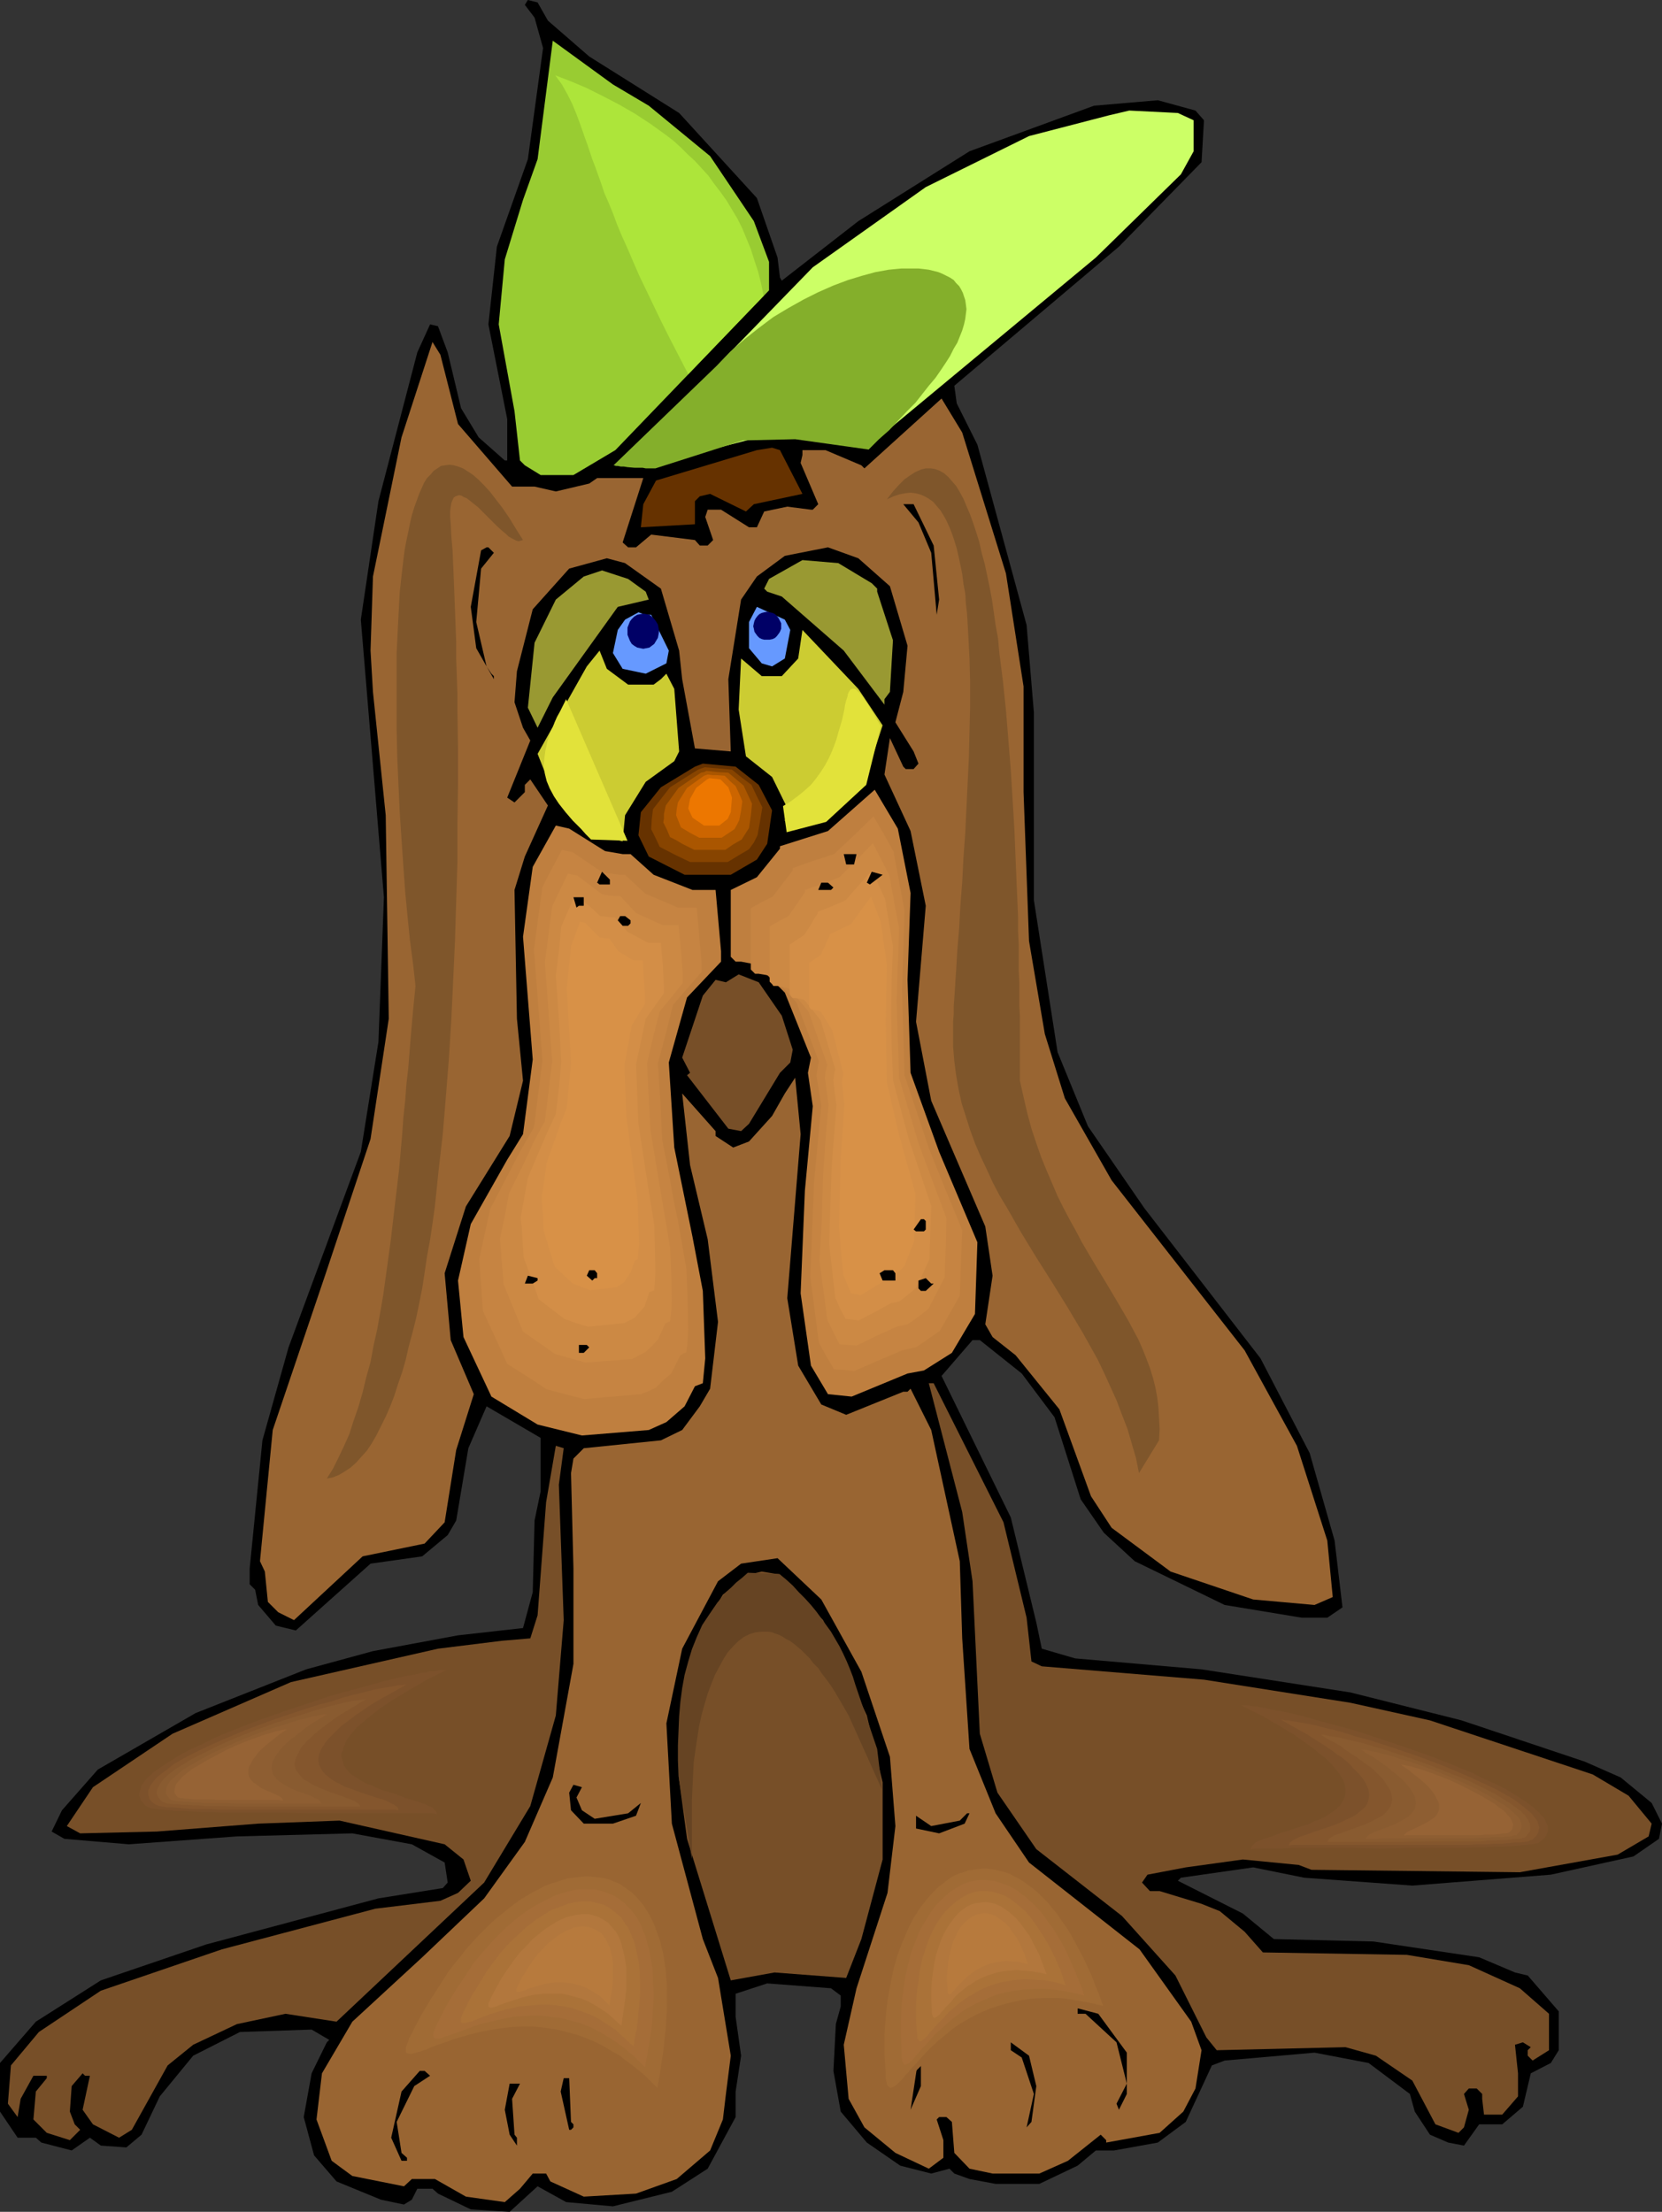 <?xml version="1.0" encoding="UTF-8" standalone="no"?>
<svg
   version="1.0"
   width="116.983mm"
   height="155.668mm"
   id="svg86"
   sodipodi:docname="Bloodhound.wmf"
   xmlns:inkscape="http://www.inkscape.org/namespaces/inkscape"
   xmlns:sodipodi="http://sodipodi.sourceforge.net/DTD/sodipodi-0.dtd"
   xmlns="http://www.w3.org/2000/svg"
   xmlns:svg="http://www.w3.org/2000/svg">
  <rect width="100%" height="100%" fill="#333333" stroke="none"/>
  <sodipodi:namedview
     id="namedview86"
     pagecolor="#ffffff"
     bordercolor="#000000"
     borderopacity="0.25"
     inkscape:showpageshadow="2"
     inkscape:pageopacity="0.0"
     inkscape:pagecheckerboard="0"
     inkscape:deskcolor="#d1d1d1"
     inkscape:document-units="mm" />
  <defs
     id="defs1">
    <pattern
       id="WMFhbasepattern"
       patternUnits="userSpaceOnUse"
       width="6"
       height="6"
       x="0"
       y="0" />
  </defs>
  <path
     style="fill:#000000;fill-opacity:1;fill-rule:evenodd;stroke:none"
     d="m 145.764,5.494 10.989,9.534 23.917,15.028 20.685,22.623 5.494,15.836 0.646,5.333 0.485,0.808 20.362,-15.836 29.573,-18.583 33.128,-12.119 16.968,-1.454 10.019,2.747 2.262,2.585 -0.646,11.15 -21.978,22.461 -43.794,37.004 0.646,4.686 5.494,10.988 13.09,47.993 1.939,23.269 v 49.932 l 6.302,40.398 8.08,19.714 15.029,21.815 30.866,39.913 13.09,25.208 6.626,23.269 2.101,17.775 -4.04,2.747 h -6.787 l -20.523,-3.393 -23.917,-11.635 -8.242,-7.595 -6.141,-8.888 -6.949,-21.815 -8.726,-11.635 -11.15,-8.888 h -1.939 l -8.242,9.534 18.422,37.651 6.787,27.955 1.454,6.948 8.888,2.585 33.613,2.909 39.592,6.14 29.573,7.433 32.805,10.988 9.534,4.201 8.242,6.787 2.747,5.494 -0.808,4.04 -6.787,4.686 -21.978,4.848 -36.845,2.909 -28.765,-2.101 -13.574,-2.747 -19.23,2.747 -0.808,0.808 17.291,8.726 8.242,6.787 26.502,0.646 28.118,4.201 9.534,4.04 3.394,0.808 8.242,9.534 v 10.342 l -2.101,3.393 -5.333,2.747 -2.101,8.888 -5.494,4.686 h -6.141 l -4.04,5.656 -4.202,-0.808 -4.848,-2.101 -4.04,-6.14 -1.293,-4.686 -10.989,-8.241 -14.382,-2.747 -23.917,2.101 -3.394,1.293 -6.949,15.028 -7.434,5.494 -11.635,2.101 h -4.848 l -4.848,4.04 -10.181,4.848 h -11.635 l -6.949,-1.293 -4.04,-1.454 -1.293,-1.293 -4.848,1.293 -8.242,-2.101 -8.888,-6.14 -6.949,-8.241 -1.939,-10.827 0.646,-12.443 1.293,-4.686 v -2.909 l -2.586,-1.939 -16.968,-1.293 -8.403,2.747 v 6.14 l 1.454,10.342 -1.454,9.534 v 6.787 l -7.434,13.735 -9.534,6.14 -15.675,3.878 -12.443,-1.131 -7.595,-4.201 -7.434,6.787 -10.342,-0.646 -8.726,-4.201 -1.454,-1.293 h -4.04 l -1.454,2.909 -2.101,1.293 -6.141,-1.293 -11.797,-4.848 -5.979,-6.948 -2.747,-10.18 2.101,-11.635 4.04,-8.241 0.646,-0.646 -4.686,-2.747 -19.069,0.646 -12.443,6.302 -8.888,10.827 -4.848,10.18 -4.04,3.393 -6.787,-0.485 -2.909,-2.101 -4.848,3.393 -8.08,-2.101 -1.454,-1.293 H 4.686 L 0,561.691 v -12.927 l 9.534,-10.988 17.291,-10.988 27.957,-9.534 45.895,-12.281 17.13,-2.747 1.293,-1.454 -0.808,-5.332 -8.726,-4.848 -15.837,-2.909 -30.704,0.808 -28.765,2.101 -17.13,-1.454 -3.394,-1.939 2.747,-5.656 9.534,-10.827 26.018,-15.028 29.411,-11.635 17.776,-4.848 22.624,-4.201 17.291,-1.939 2.586,-9.534 0.485,-19.068 1.616,-7.756 v -14.22 l -14.382,-8.403 -4.848,11.15 -3.232,19.229 -2.262,3.878 -6.787,5.656 -13.736,1.939 -19.877,17.775 -5.333,-1.293 -4.686,-5.494 -0.808,-4.04 -1.454,-1.454 v -4.201 l 3.394,-34.096 6.949,-24.723 19.23,-52.032 4.686,-29.248 1.454,-38.459 -6.141,-73.847 4.686,-31.51 10.342,-39.59 3.394,-7.433 2.101,0.485 2.586,6.948 3.555,14.866 4.686,7.756 6.949,6.14 h 0.646 v -10.988 l -5.01,-25.208 2.262,-20.684 8.242,-23.269 4.04,-29.571 -2.262,-8.08 L 139.623,1.293 140.431,0 l 2.586,0.646 z"
     id="path1" />
  <path
     style="fill:#99cc32;fill-opacity:1;fill-rule:evenodd;stroke:none"
     d="m 172.589,28.117 16.322,13.412 11.635,17.29 4.04,10.827 v 7.595 l -40.885,42.498 -11.15,6.625 h -8.726 l -4.202,-2.585 -1.293,-1.293 -1.454,-13.089 -4.202,-23.108 1.616,-17.29 4.848,-15.836 3.878,-10.827 4.04,-31.51 15.998,11.635 z"
     id="path2" />
  <path
     style="fill:#ccff66;fill-opacity:1;fill-rule:evenodd;stroke:none"
     d="m 317.545,31.995 v 8.241 l -3.394,6.14 -22.624,22.138 -60.923,50.578 -16.483,-2.747 -14.867,0.646 -15.675,4.04 -9.05,2.747 h -10.827 l 24.563,-23.915 27.957,-28.763 30.058,-21.33 27.472,-13.574 21.17,-5.494 5.494,-1.293 12.928,0.646 z"
     id="path3" />
  <path
     style="fill:#996532;fill-opacity:1;fill-rule:evenodd;stroke:none"
     d="m 121.847,112.791 14.382,16.644 h 5.979 l 5.656,1.293 8.888,-2.101 2.101,-1.454 h 12.282 l -5.494,17.129 1.454,1.293 h 2.101 l 4.04,-3.393 11.635,1.454 1.293,1.454 h 2.101 l 1.454,-1.454 -2.101,-6.14 0.646,-1.939 h 3.555 l 7.434,4.686 h 2.101 l 1.939,-4.201 6.141,-1.293 6.302,0.808 h 0.485 l 1.454,-1.454 -4.686,-10.988 0.485,-2.101 v -1.293 h 6.141 l 9.534,4.04 0.808,0.808 20.523,-18.583 5.494,9.049 11.635,37.489 4.686,30.056 v 28.117 l 1.454,39.59 4.202,24.723 5.333,17.129 12.443,21.815 35.39,45.246 13.898,25.37 8.08,25.208 1.454,15.028 -4.848,2.101 -16.322,-1.454 -21.978,-7.433 -15.675,-11.635 -5.494,-8.403 -8.403,-23.108 -11.635,-14.382 -6.141,-4.848 -1.939,-3.393 1.939,-12.927 -1.939,-13.089 -14.382,-33.449 -4.04,-21.007 2.586,-30.864 -4.04,-19.876 -6.949,-15.028 1.454,-9.695 3.555,7.595 0.646,0.646 h 2.101 l 1.293,-1.454 -1.293,-3.232 -4.848,-7.756 2.101,-8.08 1.131,-12.281 -4.686,-15.836 -8.403,-7.433 -8.08,-2.909 -11.474,2.262 -7.434,5.494 -4.202,6.14 -3.394,21.168 0.646,19.229 -9.534,-0.808 -3.394,-18.421 -0.808,-7.595 -4.848,-16.482 -9.534,-6.787 -4.848,-1.293 -10.019,2.747 -9.696,10.827 -4.202,16.482 -0.646,8.241 2.262,6.787 1.939,3.393 -6.141,15.19 1.939,1.293 2.747,-2.747 v -1.939 l 1.454,-1.454 4.686,6.948 -6.141,13.574 -2.747,8.888 0.646,34.257 1.616,16.482 -3.555,14.705 -11.635,18.745 -5.656,17.775 1.616,17.775 6.141,14.382 -4.686,14.866 -3.07,19.229 -5.333,5.656 -16.483,3.393 -18.261,16.967 -4.202,-2.101 -2.747,-2.747 -0.808,-8.08 -1.293,-2.747 3.394,-34.904 13.898,-41.044 12.12,-36.358 4.848,-31.995 -0.808,-54.133 -3.394,-32.803 -0.646,-10.988 0.646,-19.714 7.595,-37.004 8.242,-25.37 2.101,3.393 z"
     id="path4" />
  <path
     style="fill:#663200;fill-opacity:1;fill-rule:evenodd;stroke:none"
     d="m 213.474,131.374 -12.928,2.747 -2.101,1.939 -9.534,-4.686 -2.747,0.646 -1.293,1.293 v 6.14 l -14.382,0.808 0.646,-6.14 3.394,-6.302 26.826,-8.08 4.04,-0.646 2.101,0.646 z"
     id="path5" />
  <path
     style="fill:#000000;fill-opacity:1;fill-rule:evenodd;stroke:none"
     d="m 248.38,145.109 1.454,14.382 -0.646,4.04 -1.454,-16.482 -3.394,-8.08 -4.04,-4.848 h 2.747 z"
     id="path6" />
  <path
     style="fill:#000000;fill-opacity:1;fill-rule:evenodd;stroke:none"
     d="m 131.381,147.048 -3.394,4.201 -1.293,14.22 2.747,11.796 1.293,1.939 0.646,0.646 v 0.808 l -4.686,-8.241 -1.454,-10.988 2.747,-15.028 1.454,-0.808 h 0.485 z"
     id="path7" />
  <path
     style="fill:#999932;fill-opacity:1;fill-rule:evenodd;stroke:none"
     d="m 231.897,155.127 1.454,1.454 v 0.808 l 4.202,12.927 -0.808,13.735 -1.454,1.939 v 1.454 l -10.827,-14.382 -16.483,-14.382 -3.878,-1.293 -0.808,-0.808 1.293,-2.585 8.888,-5.009 9.534,0.808 z"
     id="path8" />
  <path
     style="fill:#999932;fill-opacity:1;fill-rule:evenodd;stroke:none"
     d="m 171.781,157.39 0.808,2.101 -8.242,1.939 -17.291,24.077 -4.04,8.08 -2.586,-5.333 1.778,-17.29 5.656,-11.473 7.434,-6.14 4.848,-1.616 6.949,2.262 z"
     id="path9" />
  <path
     style="fill:#6699ff;fill-opacity:1;fill-rule:evenodd;stroke:none"
     d="m 210.242,167.57 -1.454,7.595 -3.394,2.101 -2.747,-0.808 -3.394,-4.04 v -6.948 l 2.101,-4.04 7.434,3.393 z"
     id="path10" />
  <path
     style="fill:#6699ff;fill-opacity:1;fill-rule:evenodd;stroke:none"
     d="m 173.236,163.53 4.686,9.534 -0.646,3.393 -5.494,2.747 -6.141,-1.293 -2.586,-4.201 1.293,-6.14 1.939,-2.747 3.555,-1.939 1.939,0.646 z"
     id="path11" />
  <path
     style="fill:#cccc32;fill-opacity:1;fill-rule:evenodd;stroke:none"
     d="m 234.805,192.94 -4.848,15.028 -10.989,10.342 -6.626,2.101 h -2.101 l -1.454,-2.101 0.646,-3.393 -4.04,-8.241 -6.949,-5.494 -1.939,-12.443 0.646,-13.574 5.494,4.686 h 5.333 l 4.363,-4.686 1.131,-7.595 14.867,15.674 z"
     id="path12" />
  <path
     style="fill:#cccc32;fill-opacity:1;fill-rule:evenodd;stroke:none"
     d="m 167.095,182.113 h 6.787 l 1.939,-1.454 1.454,-1.454 2.101,4.04 1.293,16.644 -1.293,2.585 -7.595,5.494 -5.494,8.888 -0.646,6.948 -6.141,-1.616 -6.949,-4.686 -5.494,-6.787 -4.04,-10.18 13.09,-23.269 3.394,-4.201 1.939,4.848 z"
     id="path13" />
  <path
     style="fill:#663200;fill-opacity:1;fill-rule:evenodd;stroke:none"
     d="m 201.839,208.776 3.555,6.787 -1.293,8.888 -2.747,4.201 -6.949,4.04 h -12.282 l -9.534,-4.848 -2.747,-5.656 0.646,-6.14 5.333,-6.625 9.05,-5.494 2.101,-0.808 8.726,0.808 z"
     id="path14" />
  <path
     style="fill:#874400;fill-opacity:1;fill-rule:evenodd;stroke:none"
     d="m 199.9,208.776 1.454,3.07 1.454,2.909 -0.646,3.878 -0.646,3.555 -0.97,1.939 -1.293,1.778 -2.747,1.616 -2.909,1.778 h -10.019 l -4.04,-1.939 -4.04,-2.101 -1.131,-2.424 -1.131,-2.262 0.162,-2.747 0.323,-2.585 4.525,-5.817 7.434,-4.686 1.778,-0.646 7.272,0.646 2.586,2.101 z"
     id="path15" />
  <path
     style="fill:#aa5600;fill-opacity:1;fill-rule:evenodd;stroke:none"
     d="m 197.799,208.937 2.262,4.848 -0.323,3.232 -0.485,3.232 -1.939,3.07 -2.262,1.293 -2.101,1.454 h -8.242 l -3.232,-1.616 -1.616,-0.97 -1.616,-0.808 -0.808,-1.939 -0.97,-1.939 0.162,-1.131 v -1.131 l 0.485,-2.262 3.394,-4.686 3.07,-2.101 2.909,-1.939 0.808,-0.162 0.646,-0.323 2.909,0.323 2.909,0.162 z"
     id="path16" />
  <path
     style="fill:#cc6500;fill-opacity:1;fill-rule:evenodd;stroke:none"
     d="m 195.698,209.099 0.97,2.101 0.808,1.939 -0.323,2.424 -0.485,2.585 -0.646,1.293 -0.646,1.131 -3.394,2.262 h -5.979 l -2.424,-1.293 -2.424,-1.454 -1.293,-3.232 0.162,-1.616 0.323,-1.778 2.424,-3.878 2.262,-1.616 2.262,-1.616 0.485,-0.162 0.485,-0.162 1.293,0.162 h 0.97 l 2.262,0.162 1.454,1.454 z"
     id="path17" />
  <path
     style="fill:#ed7700;fill-opacity:1;fill-rule:evenodd;stroke:none"
     d="m 193.759,209.422 0.97,2.747 -0.323,3.878 -0.808,1.778 -2.262,1.778 h -4.04 l -3.07,-2.101 -1.131,-2.424 0.485,-2.585 1.616,-2.909 2.909,-2.262 0.646,-0.323 2.909,0.323 z"
     id="path18" />
  <path
     style="fill:#bf7f3f;fill-opacity:1;fill-rule:evenodd;stroke:none"
     d="m 242.239,237.539 -0.808,23.108 0.808,24.723 7.595,21.007 10.181,24.077 -0.646,19.068 -6.141,10.342 -7.434,4.686 -4.363,0.808 -14.867,6.14 -6.302,-0.646 -4.525,-7.595 -2.747,-19.229 1.131,-27.309 2.101,-22.461 -1.293,-8.888 0.808,-4.04 -6.949,-17.29 -7.434,-7.433 -4.202,-0.808 h -1.454 l -1.293,-1.293 v -17.775 l 6.949,-3.393 6.141,-7.595 v -0.646 l 12.766,-4.04 12.443,-10.988 6.141,10.342 z"
     id="path19" />
  <path
     style="fill:#c68442;fill-opacity:1;fill-rule:evenodd;stroke:none"
     d="m 240.623,242.225 -0.323,10.665 -0.323,10.503 0.323,11.311 0.323,11.311 3.232,9.695 3.232,9.695 4.363,10.827 4.525,10.988 -0.323,8.726 -0.323,8.726 -5.333,9.372 -6.302,4.363 -1.778,0.323 -1.939,0.485 -6.464,2.747 -6.302,2.747 -2.747,-0.323 -2.586,-0.162 -2.101,-3.555 -1.939,-3.555 -1.131,-8.726 -1.131,-8.726 0.485,-12.443 0.485,-12.604 0.97,-10.342 0.97,-10.18 -0.646,-4.04 -0.646,-4.04 0.323,-1.939 0.323,-1.778 -5.979,-15.674 -3.07,-3.393 -1.616,-1.778 -1.616,-1.616 -1.778,-0.485 -1.939,-0.323 h -0.97 l -1.131,-1.131 v -16.321 l 2.909,-1.616 2.909,-1.454 2.586,-3.393 2.747,-3.555 v -0.646 l 5.494,-1.939 5.494,-1.778 5.333,-5.009 5.171,-5.009 2.747,4.686 2.586,4.686 1.454,7.918 z"
     id="path20" />
  <path
     style="fill:#cc8944;fill-opacity:1;fill-rule:evenodd;stroke:none"
     d="m 239.169,246.911 -0.323,9.695 -0.323,9.695 0.323,10.18 0.323,10.18 2.586,8.726 2.586,8.726 7.434,19.876 -0.162,7.918 -0.323,7.918 -4.363,8.403 -2.747,2.101 -1.293,0.97 -1.454,0.97 -1.454,0.323 -1.454,0.323 -5.333,2.424 -5.333,2.585 -2.262,-0.162 -2.262,-0.162 -1.616,-3.232 -1.616,-3.232 -2.101,-15.836 0.646,-11.311 0.323,-11.473 0.646,-9.372 0.808,-9.211 -0.485,-3.555 -0.485,-3.717 0.162,-1.616 0.485,-1.778 -5.01,-14.22 -2.586,-3.07 -2.747,-3.07 -2.909,-0.646 h -1.131 l -0.323,-0.485 -0.646,-0.646 v -14.705 l 2.586,-1.454 2.424,-1.293 4.363,-6.302 v -0.646 l 4.686,-1.616 4.525,-1.778 4.525,-4.525 4.363,-4.525 4.363,8.564 1.293,7.11 z"
     id="path21" />
  <path
     style="fill:#d38e47;fill-opacity:1;fill-rule:evenodd;stroke:none"
     d="m 237.553,251.759 -0.323,8.564 -0.162,8.726 0.162,9.049 0.323,9.211 4.202,15.674 5.979,17.775 -0.485,14.22 -1.778,3.878 -1.778,3.717 -2.101,1.778 -2.262,1.778 -1.131,0.323 -1.131,0.162 -4.363,2.424 -4.363,2.262 -1.616,-0.323 -1.778,-0.162 -1.454,-2.747 -1.293,-2.909 -1.616,-14.22 0.646,-20.36 0.646,-8.403 0.646,-8.241 -0.485,-3.393 -0.323,-3.232 0.162,-1.454 0.323,-1.454 -1.939,-6.464 -1.939,-6.464 -2.101,-2.747 -2.262,-2.747 -1.131,-0.323 -1.293,-0.162 h -0.646 l -0.485,-0.485 -0.323,-0.646 v -13.089 l 1.939,-1.293 1.939,-1.293 1.778,-2.747 0.808,-1.454 0.97,-1.454 v -0.485 l 3.717,-1.454 3.717,-1.616 3.555,-4.04 3.555,-4.04 1.616,3.878 1.778,3.878 z"
     id="path22" />
  <path
     style="fill:#d89147;fill-opacity:1;fill-rule:evenodd;stroke:none"
     d="m 235.937,256.607 -0.323,15.19 0.323,16.159 3.232,13.897 4.363,15.674 -0.323,12.604 -2.586,6.625 -3.232,3.232 -1.778,0.485 -6.626,4.04 -2.586,-0.485 -2.101,-5.009 -1.131,-12.604 0.485,-17.937 0.97,-14.705 -0.646,-5.817 0.323,-2.585 -2.909,-11.311 -3.07,-5.009 -1.939,-0.485 h -0.646 l -0.485,-0.808 v -11.635 l 3.07,-2.101 2.424,-5.171 v -0.323 l 5.656,-2.747 5.333,-7.272 2.586,6.787 z"
     id="path23" />
  <path
     style="fill:#bf7f3f;fill-opacity:1;fill-rule:evenodd;stroke:none"
     d="m 160.954,226.389 4.686,0.808 h 2.101 l 6.141,5.494 10.342,4.04 h 6.141 l 1.454,16.321 v 2.747 l -9.05,9.534 -4.848,17.29 1.454,22.623 4.848,23.754 2.747,14.382 0.646,17.937 -0.646,6.625 -2.101,0.808 -2.747,5.333 -4.848,4.201 -4.686,2.101 -17.776,1.454 -11.797,-2.909 -12.282,-7.433 -7.434,-15.836 -1.454,-15.028 3.394,-15.028 9.696,-17.129 4.202,-6.787 2.586,-19.876 -2.586,-32.641 2.586,-18.583 6.141,-10.988 3.555,0.808 z"
     id="path24" />
  <path
     style="fill:#c68442;fill-opacity:1;fill-rule:evenodd;stroke:none"
     d="m 160.469,232.206 2.101,0.162 2.101,0.323 h 1.616 l 2.747,2.585 2.586,2.424 4.202,1.778 2.262,0.97 2.262,0.97 h 5.01 l 1.293,14.866 v 2.262 l -7.595,8.726 -1.939,7.756 -2.101,7.756 0.646,10.18 0.485,10.18 2.101,10.665 0.97,5.494 1.131,5.333 1.131,6.464 1.131,6.464 0.323,8.08 0.162,7.918 -0.162,3.07 -0.323,3.07 -0.808,0.323 -0.808,0.485 -2.424,4.848 -2.101,1.778 -1.939,1.939 -1.939,0.97 -2.101,0.808 -7.595,0.646 -7.595,0.646 -5.01,-1.293 -4.848,-1.293 -5.171,-3.393 -5.333,-3.393 -3.232,-7.11 -3.232,-6.948 -0.97,-13.735 1.454,-6.787 1.454,-6.625 8.08,-15.513 1.778,-3.07 1.778,-3.07 2.262,-17.775 -1.131,-14.866 -1.131,-14.705 1.131,-8.403 1.131,-8.241 2.586,-5.009 2.586,-4.848 2.909,0.646 z"
     id="path25" />
  <path
     style="fill:#cc8944;fill-opacity:1;fill-rule:evenodd;stroke:none"
     d="m 160.146,237.862 1.616,0.323 1.778,0.162 h 1.454 l 4.202,4.525 3.555,1.616 3.555,1.616 h 4.202 l 0.646,6.625 0.485,6.464 v 2.262 l -3.07,3.878 -3.07,3.717 -1.778,6.948 -1.616,6.948 0.485,9.049 0.485,8.888 3.232,19.391 0.97,5.656 0.97,5.817 0.162,3.555 0.162,3.555 0.162,7.11 -0.162,2.747 -0.323,2.747 -0.646,0.323 -0.646,0.323 -1.939,4.201 -1.616,1.778 -1.778,1.616 -1.616,0.808 -1.778,0.97 -6.141,0.485 -6.302,0.485 -8.08,-2.262 -8.565,-5.979 -2.586,-6.302 -2.586,-6.302 -0.97,-12.119 1.293,-5.979 1.131,-6.14 3.394,-6.787 1.616,-3.393 1.616,-3.555 1.454,-2.747 1.454,-2.585 0.97,-7.918 0.97,-8.08 -0.485,-6.464 -0.485,-6.625 -0.97,-13.25 0.485,-3.717 0.485,-3.717 0.97,-7.433 2.101,-4.363 2.101,-4.363 1.293,0.323 1.131,0.162 z"
     id="path26" />
  <path
     style="fill:#d38e47;fill-opacity:1;fill-rule:evenodd;stroke:none"
     d="m 159.661,243.679 1.454,0.162 1.293,0.162 h 1.131 l 1.778,1.939 1.616,1.939 1.293,0.646 1.454,0.808 2.747,1.454 h 3.394 l 0.485,5.817 0.323,5.817 v 1.778 l -4.848,6.787 -1.293,6.14 -1.293,5.979 0.323,7.918 0.323,7.918 0.646,4.201 0.646,4.201 0.646,4.201 0.646,4.201 0.808,5.009 0.808,5.009 0.323,12.604 -0.323,4.848 -1.293,0.485 -0.646,1.939 -0.646,1.939 -1.293,1.454 -1.293,1.454 -2.747,1.454 -4.848,0.485 -4.848,0.485 -3.232,-0.97 -3.07,-1.131 -6.787,-5.171 -0.97,-2.747 -0.97,-2.747 -2.101,-5.656 -0.323,-5.171 -0.162,-2.747 -0.323,-2.585 1.939,-10.665 2.586,-6.14 2.586,-5.979 2.262,-4.848 0.808,-6.787 0.323,-3.555 0.323,-3.555 -0.646,-11.473 -0.808,-11.473 0.808,-6.464 0.323,-3.393 0.323,-3.232 3.394,-7.756 0.97,0.323 0.97,0.323 2.586,2.101 z"
     id="path27" />
  <path
     style="fill:#d89147;fill-opacity:1;fill-rule:evenodd;stroke:none"
     d="m 159.5,249.335 1.939,0.323 h 0.646 l 2.424,3.393 4.04,2.424 h 2.424 l 0.646,9.857 v 1.616 l -3.555,5.817 -1.939,10.503 0.485,13.574 1.939,14.382 1.131,8.726 0.323,10.827 -0.323,4.201 -0.808,0.323 -1.131,3.232 -1.778,2.585 -1.939,1.293 -6.949,0.808 -4.686,-1.778 -4.848,-4.525 -2.909,-9.534 -0.485,-9.049 1.293,-9.049 3.717,-10.503 1.616,-4.04 1.131,-11.958 -1.131,-19.876 1.131,-11.15 2.424,-6.625 1.293,0.323 z"
     id="path28" />
  <path
     style="fill:#000000;fill-opacity:1;fill-rule:evenodd;stroke:none"
     d="m 227.21,229.944 h -2.101 l -0.646,-2.747 h 3.394 z"
     id="path29" />
  <path
     style="fill:#000000;fill-opacity:1;fill-rule:evenodd;stroke:none"
     d="m 162.247,235.277 h -2.747 l -0.646,-0.485 1.293,-2.909 2.101,2.101 z"
     id="path30" />
  <path
     style="fill:#000000;fill-opacity:1;fill-rule:evenodd;stroke:none"
     d="m 231.412,235.277 -0.808,-0.485 1.293,-2.909 2.909,0.808 z"
     id="path31" />
  <path
     style="fill:#000000;fill-opacity:1;fill-rule:evenodd;stroke:none"
     d="m 221.716,236.085 -0.646,0.646 h -3.394 l 0.808,-1.939 h 1.778 z"
     id="path32" />
  <path
     style="fill:#000000;fill-opacity:1;fill-rule:evenodd;stroke:none"
     d="m 155.298,240.932 h -1.293 l -0.646,0.485 -0.808,-2.747 h 2.747 z"
     id="path33" />
  <path
     style="fill:#000000;fill-opacity:1;fill-rule:evenodd;stroke:none"
     d="m 167.741,244.811 v 0.808 l -0.646,0.646 h -1.454 l -1.293,-1.454 0.646,-1.131 h 1.293 z"
     id="path34" />
  <path
     style="fill:#774f28;fill-opacity:1;fill-rule:evenodd;stroke:none"
     d="m 207.98,270.18 2.909,9.049 -0.646,3.393 -2.747,2.747 -8.242,13.574 -2.101,1.939 -3.394,-0.646 -10.989,-14.22 0.808,-0.646 -2.101,-4.04 5.494,-16.482 3.394,-4.201 2.747,0.646 3.394,-2.101 5.333,2.101 z"
     id="path35" />
  <path
     style="fill:#996532;fill-opacity:1;fill-rule:evenodd;stroke:none"
     d="m 209.434,345.32 2.909,17.937 6.141,10.342 6.626,2.747 15.19,-6.14 h 1.131 l 0.808,-0.808 5.494,10.988 7.595,34.904 0.646,20.522 1.939,29.41 6.949,17.129 8.888,13.089 29.411,23.108 13.736,19.229 2.747,7.595 -1.616,10.18 -3.232,6.14 -6.302,5.656 -14.221,2.585 v -0.646 l -1.454,-1.454 -8.726,6.948 -7.595,3.393 h -12.443 l -6.141,-1.293 -4.04,-4.201 -0.646,-8.241 -1.454,-1.293 h -1.939 l -0.646,0.646 1.778,5.494 v 4.686 l -3.878,2.909 -8.888,-4.201 -8.242,-6.787 -4.202,-7.595 -1.293,-14.382 3.394,-15.028 8.242,-25.37 2.101,-17.775 -1.454,-18.421 -7.595,-22.623 -10.666,-19.229 -11.635,-10.988 -9.696,1.454 -6.141,4.686 -9.534,17.937 -4.202,19.876 1.454,26.663 8.242,30.702 4.04,10.342 3.394,20.684 -1.293,10.18 -0.808,6.787 -3.394,8.241 -8.888,7.595 -10.827,3.878 -13.898,0.808 -8.888,-4.04 -1.131,-2.101 h -3.555 l -3.394,4.04 -4.04,3.555 -10.342,-1.454 -8.242,-4.686 h -6.141 l -2.101,1.939 -13.736,-2.747 -5.494,-4.04 -4.04,-10.988 1.454,-12.281 8.08,-13.735 18.584,-17.129 16.483,-15.674 10.827,-15.028 7.434,-17.129 5.494,-30.218 v -25.37 l -0.646,-25.37 0.646,-3.878 2.747,-2.747 20.523,-2.101 5.656,-2.747 4.686,-6.302 2.747,-4.686 2.101,-17.775 -2.747,-21.976 -4.686,-19.714 -2.101,-19.068 8.888,10.019 v 1.293 l 4.686,3.07 4.202,-1.616 6.141,-6.787 3.394,-5.979 2.747,-4.201 1.454,15.028 z"
     id="path36" />
  <path
     style="fill:#000000;fill-opacity:1;fill-rule:evenodd;stroke:none"
     d="m 246.279,324.798 v 2.262 l -0.485,0.485 h -2.101 l -0.646,-0.485 1.939,-2.747 h 0.808 z"
     id="path37" />
  <path
     style="fill:#000000;fill-opacity:1;fill-rule:evenodd;stroke:none"
     d="m 158.853,338.695 v 1.293 h -0.646 l -0.646,0.646 -1.454,-1.293 0.646,-1.454 h 1.454 z"
     id="path38" />
  <path
     style="fill:#000000;fill-opacity:1;fill-rule:evenodd;stroke:none"
     d="m 238.199,338.695 v 1.939 h -3.394 l -0.808,-1.939 1.293,-0.808 h 2.262 z"
     id="path39" />
  <path
     style="fill:#000000;fill-opacity:1;fill-rule:evenodd;stroke:none"
     d="m 143.016,340.634 -1.293,0.808 h -2.101 l 0.808,-2.101 2.586,0.646 z"
     id="path40" />
  <path
     style="fill:#000000;fill-opacity:1;fill-rule:evenodd;stroke:none"
     d="m 248.38,341.442 -2.101,1.939 h -1.293 l -0.646,-0.646 v -2.101 l 1.939,-0.646 1.454,1.454 z"
     id="path41" />
  <path
     style="fill:#000000;fill-opacity:1;fill-rule:evenodd;stroke:none"
     d="m 156.752,358.409 -1.454,1.454 h -1.293 v -2.101 h 2.101 z"
     id="path42" />
  <path
     style="fill:#774f28;fill-opacity:1;fill-rule:evenodd;stroke:none"
     d="m 266.964,404.947 6.141,25.37 1.293,11.635 2.747,1.293 43.147,3.555 38.946,6.14 21.17,4.686 43.309,14.382 9.534,5.656 6.141,7.433 -0.808,3.393 -8.242,4.848 -26.018,4.686 -55.429,-0.646 -3.394,-1.293 -14.867,-1.454 -15.19,2.101 -10.181,1.939 -1.454,2.101 2.101,2.262 h 2.586 l 11.15,3.393 4.848,1.939 6.626,5.494 4.848,5.494 38.299,0.646 16.483,2.747 13.574,6.14 7.757,6.787 v 9.695 l -4.363,2.747 -1.293,-1.293 v -1.454 l 0.808,-0.808 -2.101,-1.293 -2.101,0.646 0.808,7.595 v 6.14 l -4.202,4.848 h -4.848 l -0.485,-4.201 v -1.293 l -1.454,-1.454 h -2.101 l -1.293,1.454 1.293,4.201 -1.293,4.686 -1.454,1.454 -6.141,-2.262 -6.141,-11.635 -9.696,-6.625 -8.08,-2.262 -34.259,0.808 -2.747,-3.393 -8.242,-16.482 -14.221,-15.836 -22.786,-17.775 -10.342,-15.028 -4.686,-15.674 -1.939,-40.559 -2.747,-18.421 -8.888,-34.257 h 1.293 z"
     id="path43" />
  <path
     style="fill:#774f28;fill-opacity:1;fill-rule:evenodd;stroke:none"
     d="m 148.672,394.929 1.293,36.035 -2.101,25.37 -6.787,24.077 -12.282,20.36 -39.269,37.004 -13.574,-2.101 -12.928,2.747 -11.635,5.494 -6.787,5.494 -9.534,17.129 -3.394,2.101 -6.949,-3.555 -2.747,-3.878 1.939,-9.049 h -1.293 l -0.646,-0.646 -2.909,3.393 -0.485,6.787 1.293,3.393 1.454,1.454 -2.747,2.747 -6.141,-1.939 -3.555,-3.555 0.646,-7.433 2.909,-3.555 v -0.646 H 8.888 l -3.394,6.14 -0.808,4.848 -2.586,-3.555 0.808,-10.18 7.434,-8.888 16.483,-10.988 32.158,-10.988 40.885,-10.827 17.291,-2.101 4.686,-2.101 3.394,-3.232 -1.939,-5.656 -5.01,-4.04 -27.957,-6.302 -21.654,0.808 -26.987,2.101 -20.362,0.485 -3.555,-1.939 6.949,-10.342 21.17,-14.22 31.512,-13.735 39.107,-8.888 16.968,-2.101 7.595,-0.646 1.939,-6.14 2.262,-30.056 2.586,-15.028 2.101,0.646 z"
     id="path44" />
  <path
     style="fill:#774f28;fill-opacity:1;fill-rule:evenodd;stroke:none"
     d="m 218.969,430.964 11.635,25.37 4.202,17.775 v 20.522 l -5.656,21.168 -4.04,10.342 -19.069,-1.454 -11.635,2.101 -11.635,-37.651 -2.101,-15.674 0.808,-21.976 5.494,-18.421 5.333,-8.888 6.949,-5.332 3.394,-0.808 4.848,0.808 z"
     id="path45" />
  <path
     style="fill:#000000;fill-opacity:1;fill-rule:evenodd;stroke:none"
     d="m 153.359,478.148 1.454,3.393 3.394,2.262 8.888,-1.454 3.394,-2.747 -1.293,3.393 -6.141,2.101 h -7.757 l -3.394,-3.555 -0.485,-4.686 1.131,-2.101 2.262,0.646 z"
     id="path46" />
  <path
     style="fill:#000000;fill-opacity:1;fill-rule:evenodd;stroke:none"
     d="m 256.621,485.097 -6.787,2.585 -6.141,-1.293 v -3.393 l 4.04,2.747 7.595,-1.454 1.939,-1.939 h 0.646 z"
     id="path47" />
  <path
     style="fill:#000000;fill-opacity:1;fill-rule:evenodd;stroke:none"
     d="m 299.769,546.016 v 10.988 l -2.101,4.201 -0.646,-1.616 2.747,-5.333 -2.747,-10.988 -8.242,-7.595 h -2.101 v -1.454 l 5.494,1.454 z"
     id="path48" />
  <path
     style="fill:#000000;fill-opacity:1;fill-rule:evenodd;stroke:none"
     d="m 275.69,554.904 -1.293,9.534 -1.293,1.454 1.939,-8.888 -3.232,-9.695 -2.909,-1.939 v -2.101 l 4.848,3.555 z"
     id="path49" />
  <path
     style="fill:#000000;fill-opacity:1;fill-rule:evenodd;stroke:none"
     d="m 244.986,554.904 -2.747,6.302 2.101,-13.897 h 0.646 z"
     id="path50" />
  <path
     style="fill:#000000;fill-opacity:1;fill-rule:evenodd;stroke:none"
     d="m 114.413,552.157 -4.202,2.747 -4.686,9.534 1.293,8.241 1.454,1.293 v 0.808 h -1.454 l -2.747,-6.14 2.747,-12.281 4.848,-5.494 h 1.293 z"
     id="path51" />
  <path
     style="fill:#000000;fill-opacity:1;fill-rule:evenodd;stroke:none"
     d="m 151.904,564.438 0.646,0.646 v 0.808 l -0.646,0.646 h -0.485 l -2.262,-10.18 0.808,-3.555 h 1.454 z"
     id="path52" />
  <path
     style="fill:#000000;fill-opacity:1;fill-rule:evenodd;stroke:none"
     d="m 136.229,558.297 0.646,9.534 0.646,0.808 v 2.101 l -1.939,-2.909 -1.293,-6.625 1.293,-6.948 h 2.747 z"
     id="path53" />
  <path
     style="fill:#ade53a;fill-opacity:1;fill-rule:evenodd;stroke:none"
     d="m 147.703,20.037 4.202,1.616 4.202,1.778 4.202,2.101 4.363,2.262 4.202,2.424 4.202,2.747 4.04,2.909 2.101,1.616 1.939,1.778 1.778,1.778 1.939,1.778 1.778,1.939 1.778,1.939 1.616,2.262 1.616,2.101 1.616,2.262 1.454,2.424 1.454,2.424 1.293,2.585 1.131,2.747 1.131,2.747 0.97,3.07 0.97,2.909 0.808,3.232 0.646,3.232 -20.038,20.845 -2.586,-5.009 -2.424,-4.686 -2.262,-4.525 -2.101,-4.363 -1.939,-4.04 -1.778,-3.717 -1.616,-3.717 -1.454,-3.393 -1.454,-3.232 -1.293,-3.07 -1.131,-3.07 -1.131,-2.747 -1.131,-2.585 -0.808,-2.424 -0.808,-2.262 -0.808,-2.262 -0.808,-2.101 -0.646,-1.939 -0.646,-1.939 -0.646,-1.778 -1.131,-3.232 -1.131,-3.07 -1.131,-2.747 -1.293,-2.585 -1.454,-2.585 z"
     id="path54" />
  <path
     style="fill:#84af2b;fill-opacity:1;fill-rule:evenodd;stroke:none"
     d="m 163.216,123.779 27.472,-26.501 3.555,-3.717 3.717,-3.232 3.878,-3.07 3.878,-2.909 4.04,-2.424 4.04,-2.262 3.878,-1.939 4.04,-1.778 3.878,-1.454 3.717,-1.131 3.555,-0.97 1.778,-0.323 1.778,-0.323 3.394,-0.323 h 1.616 1.454 1.454 l 1.454,0.162 1.293,0.162 1.293,0.323 1.293,0.323 1.131,0.485 0.97,0.485 0.97,0.485 0.97,0.646 0.646,0.808 0.808,0.808 0.485,0.808 0.485,0.97 0.323,0.97 0.323,0.97 0.162,1.131 0.162,1.293 -0.162,1.293 -0.162,1.293 -0.323,1.454 -0.485,1.616 -0.646,1.616 -0.646,1.616 -0.97,1.616 -0.97,1.939 -1.131,1.778 -1.293,1.939 -1.454,2.101 -1.778,2.101 -1.778,2.262 -1.778,2.262 -2.262,2.262 -2.262,2.424 -2.424,2.585 -2.747,2.424 -2.747,2.747 -19.554,-2.747 -13.898,0.323 -23.27,7.433 h -0.485 -0.485 -0.808 -0.808 l -0.808,-0.162 h -2.101 l -1.939,-0.162 -0.97,-0.162 h -0.808 l -0.808,-0.162 h -0.485 l -0.485,-0.162 z"
     id="path55" />
  <path
     style="fill:#e2e23a;fill-opacity:1;fill-rule:evenodd;stroke:none"
     d="m 150.612,185.991 16.322,37.651 -9.696,-0.323 -1.454,-1.454 -1.131,-1.293 -1.131,-1.131 -1.131,-1.131 -0.97,-1.131 -0.97,-1.131 -1.778,-2.262 -1.293,-1.939 -1.131,-2.101 -0.808,-1.939 -0.485,-1.939 -0.323,-1.939 0.162,-2.101 0.323,-2.262 0.485,-2.262 0.808,-2.585 0.646,-1.293 0.485,-1.293 0.646,-1.454 0.808,-1.454 0.808,-1.616 z"
     id="path56" />
  <path
     style="fill:#e2e23a;fill-opacity:1;fill-rule:evenodd;stroke:none"
     d="m 234.321,193.101 -3.878,15.674 -10.666,9.857 -10.504,2.747 -0.97,-6.948 2.101,-1.293 1.939,-1.454 1.778,-1.454 1.616,-1.454 1.293,-1.616 1.293,-1.778 1.131,-1.778 0.97,-1.778 0.808,-1.778 0.646,-1.616 0.646,-1.778 0.485,-1.778 0.485,-1.616 0.485,-1.616 0.323,-1.454 0.323,-1.454 0.162,-1.131 0.323,-1.293 0.323,-0.97 0.162,-0.808 0.323,-0.646 0.323,-0.485 0.485,-0.162 h 0.485 l 0.485,0.162 0.485,0.485 0.808,0.808 0.808,0.97 0.323,0.646 0.485,0.646 0.485,0.808 0.646,0.97 0.485,0.808 0.646,1.131 0.646,1.131 z"
     id="path57" />
  <path
     style="fill:#000066;fill-opacity:1;fill-rule:evenodd;stroke:none"
     d="m 171.135,163.207 0.808,0.162 0.808,0.162 0.646,0.485 0.646,0.646 0.485,0.646 0.485,0.808 0.162,0.808 0.162,0.97 -0.162,0.97 -0.162,0.808 -0.485,0.808 -0.485,0.808 -0.646,0.485 -0.646,0.485 -0.808,0.162 -0.808,0.162 -0.808,-0.162 -0.808,-0.162 -0.808,-0.485 -0.646,-0.485 -0.485,-0.808 -0.323,-0.808 -0.323,-0.808 v -0.97 -0.97 l 0.323,-0.808 0.323,-0.808 0.485,-0.646 0.646,-0.646 0.808,-0.485 0.808,-0.162 z"
     id="path58" />
  <path
     style="fill:#000066;fill-opacity:1;fill-rule:evenodd;stroke:none"
     d="m 204.101,162.722 0.646,0.162 0.808,0.162 0.646,0.323 0.485,0.485 0.485,0.646 0.323,0.646 0.323,0.646 v 0.808 0.646 l -0.323,0.808 -0.323,0.485 -0.485,0.646 -0.485,0.485 -0.646,0.323 -0.808,0.162 h -0.646 -0.808 l -0.646,-0.162 -0.646,-0.323 -0.485,-0.485 -0.485,-0.646 -0.323,-0.485 -0.162,-0.808 -0.162,-0.646 0.162,-0.808 0.162,-0.646 0.323,-0.646 0.485,-0.646 0.485,-0.485 0.646,-0.323 0.646,-0.162 z"
     id="path59" />
  <path
     style="fill:#7f562b;fill-opacity:1;fill-rule:evenodd;stroke:none"
     d="m 139.138,143.655 -0.646,0.162 -0.485,0.162 -0.646,-0.162 -0.646,-0.323 -0.646,-0.323 -0.808,-0.485 -0.646,-0.646 -0.808,-0.646 -1.616,-1.454 -1.778,-1.778 -1.616,-1.616 -1.616,-1.616 -1.616,-1.293 -0.808,-0.646 -0.646,-0.485 -0.808,-0.323 -0.485,-0.323 -0.646,-0.162 -0.485,0.162 -0.485,0.162 -0.485,0.323 -0.323,0.646 -0.323,0.808 -0.162,0.97 -0.162,1.293 v 1.454 l 0.162,1.778 0.162,3.393 0.323,3.717 0.162,3.717 0.162,3.878 0.162,4.04 0.162,4.201 0.162,4.201 0.162,4.363 v 4.525 l 0.162,4.525 0.162,4.686 v 4.686 l 0.162,9.695 v 10.019 l -0.162,10.18 v 10.18 l -0.323,10.503 -0.323,10.503 -0.485,10.503 -0.485,10.342 -0.646,10.342 -0.808,10.18 -0.808,9.857 -1.131,9.857 -0.485,4.686 -0.485,4.686 -0.646,4.686 -0.646,4.363 -0.808,4.363 -0.646,4.363 -0.646,4.201 -0.808,4.04 -0.808,3.878 -0.97,3.878 -0.97,3.555 -0.808,3.555 -0.97,3.393 -1.131,3.232 -0.97,3.07 -1.131,2.909 -1.131,2.585 -1.293,2.585 -1.131,2.262 -1.293,2.262 -1.293,1.939 -1.454,1.616 -1.454,1.616 -1.454,1.293 -1.454,0.97 -1.616,0.97 -1.616,0.646 -1.616,0.323 1.616,-2.585 1.454,-2.909 1.454,-3.07 1.454,-3.232 1.131,-3.555 1.293,-3.717 1.131,-3.878 0.97,-4.04 1.131,-4.04 0.808,-4.363 0.97,-4.363 0.808,-4.525 0.808,-4.686 0.646,-4.686 1.293,-9.372 1.131,-9.695 1.131,-9.534 0.808,-9.211 0.323,-4.525 0.485,-4.525 0.323,-4.363 0.485,-4.201 0.323,-4.04 0.323,-4.04 0.323,-3.717 0.323,-3.717 0.323,-3.232 0.323,-3.232 -0.323,-2.909 -0.323,-2.909 -0.808,-6.14 -0.646,-6.302 -0.646,-6.787 -0.485,-6.787 -0.485,-7.11 -0.485,-7.272 -0.323,-7.11 -0.323,-7.272 -0.162,-7.272 v -7.11 -6.948 -6.787 l 0.323,-6.625 0.162,-3.232 0.162,-3.07 0.162,-3.07 0.323,-2.909 0.323,-2.909 0.323,-2.747 0.323,-2.585 0.485,-2.585 0.485,-2.262 0.485,-2.424 0.485,-2.101 0.646,-2.101 0.646,-1.778 0.646,-1.778 0.646,-1.454 0.646,-1.454 0.808,-1.293 0.97,-0.97 0.808,-0.97 0.97,-0.646 0.97,-0.646 1.131,-0.162 1.131,-0.162 1.131,0.162 1.131,0.323 1.293,0.485 1.293,0.808 1.454,0.97 1.454,1.293 1.454,1.454 1.616,1.778 1.616,2.101 1.616,2.101 1.778,2.585 1.778,2.909 z"
     id="path60" />
  <path
     style="fill:#7f562b;fill-opacity:1;fill-rule:evenodd;stroke:none"
     d="m 235.937,132.828 1.616,-2.101 1.616,-1.778 1.454,-1.454 1.616,-1.131 1.293,-0.808 1.454,-0.646 1.293,-0.323 h 1.293 l 1.131,0.162 1.293,0.485 1.131,0.646 1.131,0.97 0.97,1.131 1.131,1.293 0.97,1.616 0.97,1.778 0.808,1.939 0.97,2.262 0.808,2.262 0.808,2.424 0.808,2.585 0.646,2.909 0.808,2.909 0.646,3.07 0.646,3.07 0.646,3.393 0.485,3.393 0.485,3.393 0.646,3.555 0.323,3.717 0.97,7.595 0.808,7.756 0.646,7.918 0.646,8.08 0.485,7.918 0.485,8.08 0.323,7.918 0.323,7.756 0.323,7.433 v 3.717 l 0.162,3.555 v 3.393 3.393 l 0.162,3.232 v 3.07 3.07 l 0.162,2.909 v 5.333 2.424 9.372 l 0.97,4.363 0.97,4.201 1.131,4.201 1.293,3.878 1.293,3.717 1.454,3.555 1.454,3.393 1.454,3.393 1.616,3.232 1.616,3.07 1.616,2.909 1.616,3.07 3.232,5.494 3.232,5.333 3.07,5.171 2.909,5.009 2.586,4.848 1.131,2.585 0.97,2.424 0.97,2.585 0.808,2.585 0.646,2.585 0.485,2.585 0.323,2.747 0.162,2.747 0.162,2.909 -0.162,3.07 -5.333,8.726 -0.808,-4.04 -1.131,-3.878 -1.131,-3.878 -1.454,-3.717 -1.454,-3.878 -1.616,-3.555 -1.616,-3.555 -1.778,-3.717 -3.878,-6.948 -4.04,-6.787 -4.202,-6.787 -4.202,-6.625 -4.04,-6.625 -3.878,-6.787 -1.939,-3.232 -1.778,-3.393 -1.616,-3.555 -1.616,-3.393 -1.454,-3.393 -1.293,-3.555 -1.131,-3.555 -1.131,-3.555 -0.808,-3.717 -0.646,-3.717 -0.485,-3.717 -0.323,-3.878 v -4.848 -1.778 l 0.162,-2.101 v -2.101 l 0.162,-2.101 0.162,-2.424 0.162,-2.585 0.162,-2.424 0.162,-2.747 0.162,-2.747 0.485,-5.656 0.323,-6.14 0.485,-6.14 0.323,-6.464 0.485,-6.625 0.323,-6.787 0.646,-13.412 0.162,-6.787 0.162,-6.625 v -6.464 l -0.162,-6.302 -0.323,-6.14 -0.162,-2.909 -0.162,-2.747 -0.323,-2.909 -0.162,-2.585 -0.485,-2.585 -0.323,-2.585 -0.485,-2.424 -0.485,-2.262 -0.485,-2.101 -0.646,-2.101 -0.646,-1.939 -0.646,-1.616 -0.808,-1.778 -0.808,-1.454 -0.808,-1.293 -0.97,-1.131 -0.97,-1.131 -1.131,-0.808 -1.131,-0.646 -1.131,-0.485 -1.293,-0.323 -1.293,-0.162 -1.454,0.162 -1.616,0.323 -1.454,0.485 z"
     id="path61" />
  <path
     style="fill:#996532;fill-opacity:1;fill-rule:evenodd;stroke:none"
     d="m 177.922,560.883 -1.939,-1.939 -1.939,-1.778 -1.939,-1.778 -1.939,-1.616 -1.939,-1.454 -1.939,-1.293 -2.101,-1.293 -1.778,-1.131 -2.101,-0.97 -1.778,-0.97 -2.101,-0.808 -1.778,-0.808 -1.939,-0.646 -1.939,-0.485 -3.717,-0.97 -3.555,-0.485 -3.717,-0.323 h -3.555 l -3.232,0.162 -3.394,0.323 -3.07,0.485 -3.07,0.646 -2.909,0.808 -2.747,0.808 -2.586,0.808 -2.424,0.808 -2.262,0.808 -0.97,0.323 -0.97,0.323 -1.778,0.808 -1.616,0.485 -0.808,0.323 -0.646,0.162 -1.131,0.162 -0.485,0.162 h -0.485 l -0.323,-0.162 -0.323,-0.162 -0.162,-0.162 -0.162,-0.162 v -0.485 -0.323 -0.485 l 0.162,-0.646 0.162,-0.485 0.323,-0.808 0.323,-0.808 0.485,-0.97 1.616,-3.07 1.616,-3.07 1.616,-2.909 1.616,-2.747 1.616,-2.747 1.778,-2.585 1.778,-2.424 1.778,-2.424 1.778,-2.424 1.778,-2.101 1.939,-2.101 1.778,-2.101 1.939,-1.778 1.778,-1.939 1.778,-1.616 1.939,-1.616 1.939,-1.454 1.939,-1.454 1.778,-1.293 1.778,-1.131 1.939,-1.131 1.778,-0.97 1.939,-0.808 1.778,-0.808 1.778,-0.646 1.778,-0.485 1.778,-0.485 1.778,-0.323 1.778,-0.162 1.616,-0.162 h 1.616 l 1.616,0.162 1.616,0.162 1.454,0.323 1.616,0.485 1.454,0.485 1.293,0.646 1.454,0.808 1.293,0.97 1.293,0.97 1.131,1.131 1.131,1.293 1.131,1.293 0.97,1.454 0.97,1.616 0.808,1.778 0.808,1.778 0.808,1.939 0.646,2.101 0.646,2.101 0.485,2.424 0.323,2.424 0.323,2.585 0.323,2.585 0.162,2.747 v 2.909 3.07 l -0.162,3.232 -0.162,3.232 -0.323,3.393 -0.485,3.555 -0.485,3.717 -0.646,3.717 z"
     id="path62" />
  <path
     style="fill:#a06b35;fill-opacity:1;fill-rule:evenodd;stroke:none"
     d="m 174.852,555.389 -1.778,-1.778 -1.616,-1.616 -1.778,-1.454 -1.616,-1.293 -1.778,-1.293 -1.616,-1.293 -1.778,-0.97 -1.616,-0.97 -1.778,-0.97 -1.616,-0.808 -3.232,-1.293 -3.232,-0.97 -3.232,-0.808 -3.232,-0.485 -3.232,-0.323 h -2.909 l -2.909,0.162 -2.909,0.323 -2.747,0.485 -2.586,0.485 -2.586,0.646 -2.262,0.646 -2.262,0.646 -2.101,0.808 -1.939,0.646 -1.778,0.646 -1.454,0.646 -1.454,0.485 -1.131,0.323 -1.131,0.323 h -0.646 l -0.646,-0.162 -0.323,-0.323 v -0.323 -0.323 -0.485 l 0.162,-0.485 0.162,-0.485 0.323,-0.646 0.162,-0.808 0.485,-0.808 1.293,-2.585 1.454,-2.747 1.454,-2.424 1.454,-2.424 1.454,-2.262 1.454,-2.262 1.454,-2.262 1.616,-2.101 1.616,-1.939 1.454,-1.939 1.616,-1.778 1.616,-1.778 1.616,-1.616 1.616,-1.616 1.616,-1.454 3.232,-2.585 1.616,-1.293 1.616,-1.131 3.232,-1.939 1.616,-0.808 1.454,-0.808 1.616,-0.646 1.616,-0.485 1.454,-0.485 1.616,-0.485 1.454,-0.162 1.454,-0.162 1.454,-0.162 h 1.454 l 1.454,0.162 1.293,0.162 1.293,0.162 1.454,0.485 1.131,0.485 1.293,0.485 1.131,0.808 1.131,0.808 1.131,0.808 0.97,0.97 0.97,1.131 0.97,1.131 0.808,1.293 0.808,1.293 0.808,1.616 0.646,1.454 0.646,1.778 0.646,1.778 0.485,1.939 0.485,1.939 0.323,2.101 0.323,2.262 0.162,2.262 0.162,2.424 v 2.424 2.585 l -0.162,2.747 -0.162,2.909 -0.323,2.909 -0.323,3.07 -0.485,3.07 -0.485,3.393 z"
     id="path63" />
  <path
     style="fill:#a56d38;fill-opacity:1;fill-rule:evenodd;stroke:none"
     d="m 171.62,549.895 -1.454,-1.454 -1.454,-1.454 -1.454,-1.131 -1.454,-1.293 -2.747,-1.939 -2.909,-1.778 -2.747,-1.454 -2.747,-1.131 -2.909,-0.808 -2.586,-0.646 -2.747,-0.323 -2.586,-0.323 h -2.586 l -2.424,0.162 -2.424,0.162 -2.262,0.485 -2.262,0.485 -2.101,0.485 -2.101,0.485 -1.778,0.646 -1.778,0.646 -1.616,0.646 -1.454,0.485 -1.293,0.485 -1.293,0.323 -0.97,0.485 -0.808,0.162 h -0.646 l -0.485,-0.162 -0.162,-0.323 -0.162,-0.485 0.162,-0.808 0.162,-0.485 0.485,-1.131 0.323,-0.646 2.262,-4.525 2.424,-4.04 2.586,-3.878 2.424,-3.717 2.747,-3.232 2.586,-2.909 2.747,-2.747 2.747,-2.424 2.747,-2.101 2.747,-1.778 2.747,-1.454 2.586,-1.293 2.586,-0.808 1.293,-0.323 1.293,-0.323 1.293,-0.162 h 1.293 1.131 1.131 l 1.131,0.162 1.131,0.323 1.131,0.323 1.131,0.485 0.97,0.323 0.97,0.646 0.97,0.646 0.97,0.808 0.808,0.808 0.808,0.808 0.808,0.97 0.808,1.131 0.646,1.131 0.646,1.293 0.485,1.293 0.646,1.454 0.323,1.454 0.485,1.616 0.323,1.616 0.323,1.778 0.323,1.939 0.162,1.939 v 1.939 l 0.162,2.262 v 2.101 l -0.162,2.424 -0.162,2.262 -0.162,2.585 -0.323,2.424 -0.485,2.747 -0.485,2.747 z"
     id="path64" />
  <path
     style="fill:#aa7238;fill-opacity:1;fill-rule:evenodd;stroke:none"
     d="m 168.549,544.4 -2.424,-2.262 -2.262,-2.101 -2.424,-1.616 -2.262,-1.454 -2.262,-1.131 -2.262,-0.808 -2.262,-0.808 -2.262,-0.485 -2.262,-0.323 -1.939,-0.162 h -2.101 l -2.101,0.162 -1.939,0.162 -1.778,0.162 -1.939,0.485 -1.616,0.323 -1.616,0.485 -1.616,0.485 -1.454,0.485 -1.293,0.485 -1.131,0.485 -1.131,0.485 -0.97,0.323 -0.808,0.162 -0.646,0.162 h -0.485 -0.485 l -0.162,-0.323 v -0.485 -0.485 l 0.323,-0.97 0.485,-0.97 1.778,-3.555 2.101,-3.393 1.939,-3.232 2.101,-2.909 2.101,-2.747 2.262,-2.424 2.262,-2.101 2.101,-1.939 2.262,-1.778 2.262,-1.454 2.101,-1.293 2.262,-0.808 2.101,-0.808 2.101,-0.485 1.939,-0.162 h 1.939 l 1.939,0.485 1.778,0.485 1.616,0.97 1.454,1.131 1.454,1.293 1.131,1.778 0.646,0.808 0.485,1.131 0.485,1.131 0.485,1.131 0.323,1.131 0.323,1.293 0.323,1.454 0.323,1.454 0.162,1.454 0.162,1.616 v 1.616 l 0.162,1.778 v 1.778 l -0.162,1.778 -0.162,2.101 -0.162,1.939 -0.162,2.101 -0.323,2.101 -0.485,2.262 z"
     id="path65" />
  <path
     style="fill:#b2773d;fill-opacity:1;fill-rule:evenodd;stroke:none"
     d="m 165.317,538.906 -1.939,-1.778 -1.778,-1.616 -1.778,-1.131 -1.778,-1.131 -1.778,-0.97 -1.616,-0.646 -1.778,-0.485 -1.778,-0.485 -1.616,-0.323 h -1.616 -1.616 -1.616 l -1.454,0.162 -1.454,0.162 -2.747,0.646 -2.424,0.808 -1.131,0.323 -0.97,0.323 -0.808,0.323 -0.97,0.323 -0.646,0.323 -0.646,0.162 -0.485,0.162 h -0.485 l -0.323,-0.162 -0.162,-0.162 v -0.323 -0.485 l 0.323,-0.646 0.323,-0.808 1.454,-2.747 1.454,-2.585 1.616,-2.424 1.616,-2.262 1.616,-2.101 1.778,-1.778 1.616,-1.778 1.778,-1.454 1.616,-1.293 1.778,-1.131 1.616,-0.97 1.778,-0.808 1.616,-0.485 1.616,-0.323 1.454,-0.162 h 1.616 l 1.293,0.323 1.454,0.485 1.131,0.646 1.293,0.808 0.97,1.131 1.131,1.293 0.808,1.454 0.646,1.778 0.485,1.939 0.485,2.101 0.323,2.424 v 2.585 2.909 l -0.323,3.07 -0.485,3.232 z"
     id="path66" />
  <path
     style="fill:#b77a3d;fill-opacity:1;fill-rule:evenodd;stroke:none"
     d="m 162.085,533.412 -1.293,-1.293 -1.131,-1.131 -1.293,-0.808 -1.293,-0.808 -1.293,-0.646 -1.131,-0.485 -1.293,-0.323 -1.131,-0.323 -1.293,-0.162 -0.97,-0.162 h -2.262 l -2.101,0.323 -1.939,0.485 -1.616,0.485 -1.616,0.485 -0.646,0.323 -0.485,0.162 -0.485,0.162 -0.485,0.162 h -0.323 -0.323 -0.162 l -0.162,-0.162 v -0.162 -0.323 l 0.162,-0.485 0.323,-0.646 0.97,-1.939 1.131,-1.778 0.97,-1.616 1.131,-1.616 1.131,-1.454 1.293,-1.293 1.131,-1.293 1.293,-0.97 1.131,-0.97 1.293,-0.808 1.131,-0.646 1.131,-0.485 1.131,-0.485 1.131,-0.162 1.131,-0.162 1.131,0.162 0.97,0.162 0.808,0.323 0.97,0.485 0.808,0.485 0.808,0.808 0.646,0.97 0.485,0.97 0.646,1.293 0.323,1.293 0.323,1.616 0.162,1.616 v 1.778 2.101 l -0.162,2.101 -0.323,2.262 z"
     id="path67" />
  <path
     style="fill:#996532;fill-opacity:1;fill-rule:evenodd;stroke:none"
     d="m 298.476,536.483 -2.424,-0.646 -2.424,-0.646 -2.262,-0.323 -2.262,-0.323 -2.262,-0.323 -2.101,-0.162 -2.101,-0.162 h -2.101 -1.939 l -1.939,0.162 -3.717,0.485 -3.555,0.808 -3.394,0.97 -3.07,1.131 -2.909,1.293 -2.909,1.454 -2.586,1.616 -2.424,1.616 -2.262,1.778 -2.101,1.778 -1.939,1.778 -1.778,1.778 -1.616,1.778 -1.616,1.616 -1.454,1.616 -1.131,1.454 -1.131,1.293 -0.97,1.131 -0.97,0.808 -0.808,0.808 -0.646,0.323 -0.646,0.162 h -0.162 l -0.323,-0.162 -0.162,-0.162 -0.162,-0.323 -0.162,-0.485 -0.162,-0.323 -0.162,-0.646 -0.162,-0.646 -0.162,-0.808 v -0.97 l -0.162,-2.909 v -3.07 -2.747 -2.909 l 0.162,-2.747 0.162,-2.747 0.162,-2.585 0.323,-2.585 0.485,-2.585 0.323,-2.424 0.485,-2.424 0.646,-2.262 0.485,-2.262 0.808,-2.101 0.646,-2.101 0.808,-2.101 0.808,-1.778 0.808,-1.939 0.808,-1.778 1.131,-1.778 0.97,-1.616 0.97,-1.454 0.97,-1.454 1.131,-1.454 1.131,-1.293 1.131,-1.131 1.293,-1.131 1.131,-0.97 1.293,-0.808 1.293,-0.808 1.293,-0.808 1.293,-0.485 1.293,-0.485 1.454,-0.485 1.293,-0.323 1.454,-0.162 1.454,-0.162 h 1.293 l 1.454,0.162 1.454,0.162 1.454,0.323 1.454,0.485 1.454,0.485 1.454,0.808 1.454,0.808 1.616,0.97 1.454,0.97 1.454,1.131 1.454,1.293 1.293,1.454 1.454,1.454 1.454,1.616 1.454,1.778 1.454,1.939 1.293,1.939 1.293,2.262 1.454,2.262 1.293,2.424 1.293,2.585 1.293,2.747 1.131,2.909 1.293,2.909 1.293,3.07 z"
     id="path68" />
  <path
     style="fill:#a06b35;fill-opacity:1;fill-rule:evenodd;stroke:none"
     d="m 293.466,533.574 -2.101,-0.485 -2.101,-0.485 -3.878,-0.646 -1.939,-0.323 -1.778,-0.162 h -3.717 l -3.394,0.162 -3.232,0.485 -2.909,0.646 -2.909,0.808 -2.747,0.97 -2.586,1.131 -2.424,1.293 -2.262,1.293 -2.101,1.454 -1.939,1.616 -1.778,1.454 -1.778,1.616 -1.454,1.454 -1.454,1.616 -1.293,1.454 -1.293,1.293 -0.97,1.293 -0.646,0.485 -0.323,0.646 -0.97,0.97 -0.808,0.808 -0.646,0.485 -0.646,0.323 -0.485,0.162 -0.323,-0.162 -0.485,-0.485 -0.162,-0.323 v -0.323 l -0.162,-0.485 -0.162,-0.646 v -0.646 -0.808 l -0.323,-5.171 v -5.009 l 0.323,-4.686 0.485,-4.525 0.808,-4.363 0.808,-4.04 1.131,-3.878 1.293,-3.393 1.454,-3.393 1.454,-2.909 0.97,-1.454 0.808,-1.293 1.939,-2.424 0.97,-1.131 0.97,-0.97 0.97,-0.97 1.131,-0.808 0.97,-0.808 1.131,-0.808 1.131,-0.646 1.131,-0.485 1.131,-0.323 1.293,-0.485 1.131,-0.162 1.293,-0.162 1.131,-0.162 h 1.293 l 1.293,0.162 1.131,0.162 1.293,0.323 1.293,0.323 1.293,0.485 1.131,0.646 1.293,0.646 1.293,0.808 1.293,0.97 1.293,0.97 1.131,0.97 1.293,1.293 1.293,1.293 1.131,1.454 1.293,1.454 1.131,1.778 1.293,1.778 1.131,1.778 1.131,2.101 1.131,2.101 1.131,2.101 1.131,2.424 1.131,2.424 0.97,2.585 1.131,2.747 z"
     id="path69" />
  <path
     style="fill:#a56d38;fill-opacity:1;fill-rule:evenodd;stroke:none"
     d="m 288.457,530.827 -1.778,-0.485 -1.616,-0.323 -3.394,-0.646 -3.232,-0.323 h -2.909 l -2.909,0.162 -2.747,0.323 -2.586,0.485 -2.424,0.646 -2.262,0.97 -2.262,0.97 -1.939,0.97 -1.939,1.131 -1.778,1.293 -1.616,1.293 -1.454,1.293 -1.454,1.293 -1.454,1.293 -1.131,1.293 -1.131,1.293 -0.97,0.97 -0.97,1.131 -0.808,0.97 -0.646,0.808 -0.646,0.646 -0.646,0.485 -0.485,0.323 -0.485,0.162 -0.323,-0.162 -0.162,-0.323 -0.323,-0.646 -0.162,-0.97 v -1.131 l -0.162,-4.363 v -4.201 l 0.162,-4.04 0.485,-3.717 0.485,-3.717 0.808,-3.393 0.808,-3.232 1.131,-2.909 1.131,-2.909 1.454,-2.424 1.454,-2.424 1.454,-1.939 1.778,-1.778 1.778,-1.616 1.778,-1.131 1.939,-1.131 1.939,-0.646 1.939,-0.323 h 2.101 l 2.101,0.162 2.101,0.646 2.101,0.808 2.262,1.293 0.97,0.808 1.131,0.808 0.97,0.97 1.131,0.97 2.101,2.262 0.97,1.293 0.97,1.454 1.131,1.454 0.97,1.616 0.97,1.616 0.97,1.778 0.97,1.939 0.808,1.939 0.97,2.101 0.808,2.101 0.97,2.262 z"
     id="path70" />
  <path
     style="fill:#aa7238;fill-opacity:1;fill-rule:evenodd;stroke:none"
     d="m 283.447,528.08 -2.747,-0.808 -2.747,-0.485 -2.586,-0.162 -2.424,-0.162 -2.424,0.162 -2.101,0.323 -2.101,0.323 -2.101,0.646 -1.778,0.646 -1.778,0.808 -1.616,0.97 -1.454,0.808 -1.454,0.97 -1.454,1.131 -1.293,1.131 -1.131,0.97 -0.97,1.131 -0.97,0.97 -0.97,0.97 -0.808,0.97 -0.808,0.808 -0.646,0.808 -0.485,0.646 -0.646,0.646 -0.485,0.323 -0.323,0.323 h -0.323 -0.323 l -0.162,-0.323 -0.323,-0.485 v -0.808 l -0.162,-0.97 -0.162,-3.555 v -3.393 l 0.162,-3.232 0.485,-3.07 0.323,-2.909 0.646,-2.909 0.808,-2.585 0.808,-2.424 0.97,-2.262 1.131,-2.101 1.131,-1.778 1.293,-1.616 1.454,-1.454 1.454,-1.293 1.454,-0.97 1.454,-0.808 1.616,-0.646 1.778,-0.323 h 1.616 l 1.616,0.162 1.778,0.485 1.778,0.646 1.778,1.131 1.616,1.293 1.778,1.454 1.616,1.939 1.616,2.262 1.616,2.424 1.616,2.747 0.808,1.616 0.808,1.616 0.646,1.616 0.808,1.778 0.646,1.939 z"
     id="path71" />
  <path
     style="fill:#b2773d;fill-opacity:1;fill-rule:evenodd;stroke:none"
     d="m 278.437,525.171 -2.101,-0.485 -2.101,-0.323 -1.939,-0.162 -1.939,-0.162 -1.778,0.162 -1.778,0.162 -1.616,0.323 -1.454,0.485 -1.454,0.485 -1.454,0.646 -1.293,0.646 -1.131,0.808 -1.131,0.646 -0.97,0.808 -1.939,1.616 -1.454,1.778 -1.454,1.454 -0.485,0.646 -0.485,0.485 -0.485,0.646 -0.485,0.323 -0.323,0.323 -0.323,0.162 -0.323,0.162 -0.162,-0.162 -0.162,-0.162 -0.162,-0.485 -0.162,-0.485 v -0.808 l -0.162,-2.747 v -2.585 l 0.162,-2.585 0.323,-2.262 0.323,-2.262 0.485,-2.262 0.646,-1.939 0.646,-1.939 0.808,-1.778 0.808,-1.454 0.97,-1.454 0.97,-1.293 0.97,-1.131 1.131,-0.97 1.131,-0.808 1.293,-0.646 1.131,-0.323 1.293,-0.162 1.293,-0.162 1.293,0.162 1.293,0.323 1.454,0.646 1.293,0.808 1.293,0.97 1.293,1.131 1.293,1.454 1.293,1.778 1.293,1.778 1.131,2.262 1.293,2.424 0.97,2.585 z"
     id="path72" />
  <path
     style="fill:#b77a3d;fill-opacity:1;fill-rule:evenodd;stroke:none"
     d="m 273.428,522.424 -1.454,-0.323 -1.454,-0.323 h -1.454 l -1.293,-0.162 -1.293,0.162 -1.131,0.162 -1.131,0.162 -1.131,0.323 -1.939,0.808 -1.778,0.97 -1.454,1.131 -1.293,1.131 -1.131,1.131 -0.97,0.97 -0.323,0.485 -0.808,0.808 -0.162,0.323 -0.323,0.162 -0.162,0.162 h -0.162 -0.162 l -0.162,-0.162 -0.162,-0.323 v -0.323 -0.646 l -0.162,-1.778 v -1.939 l 0.162,-1.778 0.162,-1.616 0.323,-1.616 0.323,-1.454 0.323,-1.454 0.485,-1.293 0.646,-1.293 0.485,-1.131 0.646,-0.97 0.646,-0.808 0.808,-0.808 0.808,-0.646 0.808,-0.646 0.808,-0.323 0.808,-0.323 0.97,-0.162 0.808,-0.162 0.97,0.162 0.97,0.323 0.97,0.323 0.808,0.646 0.97,0.646 0.97,0.808 0.97,0.97 0.808,1.293 0.97,1.293 0.808,1.454 0.808,1.778 0.808,1.939 z"
     id="path73" />
  <path
     style="fill:#774f28;fill-opacity:1;fill-rule:evenodd;stroke:none"
     d="m 129.442,440.174 h -0.808 -0.97 l -0.97,0.162 -1.131,0.162 -1.293,0.162 -1.293,0.162 -1.293,0.323 -1.454,0.323 -1.616,0.162 -1.616,0.323 -3.555,0.808 -3.717,0.97 -4.04,0.97 -4.04,1.131 -4.202,1.131 -4.525,1.293 -4.525,1.454 -9.05,2.909 -8.888,3.07 -4.363,1.616 -4.202,1.616 -4.04,1.778 -3.878,1.778 -3.555,1.616 -3.232,1.778 -3.07,1.616 -1.293,0.808 -1.293,0.97 -1.131,0.808 -1.131,0.808 -0.97,0.808 -0.808,0.808 -0.808,0.808 -0.646,0.808 -0.485,0.808 -0.485,0.808 -0.162,0.646 -0.162,0.808 v 0.646 l 0.323,0.808 0.162,0.646 0.485,0.646 0.646,0.646 0.808,0.646 0.323,0.162 0.323,0.162 0.485,0.162 h 0.485 l 0.485,0.162 0.808,0.162 1.616,0.162 1.939,0.162 2.262,0.162 h 2.586 l 2.586,0.162 3.07,0.162 h 3.07 l 3.394,0.162 h 3.394 3.555 l 3.717,0.162 h 7.595 22.301 3.555 12.12 2.424 2.262 1.939 1.616 l 0.808,0.162 h 0.646 l -0.162,-0.323 v -0.323 l -0.323,-0.323 -0.323,-0.323 -0.808,-0.646 -1.293,-0.485 -1.293,-0.646 -1.616,-0.485 -1.778,-0.646 -1.939,-0.646 -2.101,-0.485 -2.101,-0.646 -4.04,-1.454 -2.101,-0.808 -1.939,-0.808 -1.778,-0.97 -1.616,-0.97 -1.293,-0.97 -1.293,-1.293 -0.808,-1.131 -0.323,-0.646 -0.323,-0.808 -0.162,-0.646 v -0.808 -0.808 l 0.162,-0.808 0.323,-0.808 0.323,-0.808 0.485,-0.97 0.646,-0.97 0.808,-0.97 0.808,-0.97 0.97,-1.131 1.131,-1.131 1.293,-1.131 1.454,-1.131 1.616,-1.131 1.778,-1.293 1.939,-1.454 2.101,-1.293 2.262,-1.293 2.424,-1.454 2.586,-1.616 2.909,-1.454 2.909,-1.616 z"
     id="path74" />
  <path
     style="fill:#7c512b;fill-opacity:1;fill-rule:evenodd;stroke:none"
     d="m 118.776,444.214 h -0.808 -0.646 l -0.97,0.162 -0.97,0.162 h -0.97 l -1.131,0.323 -1.293,0.162 -1.131,0.323 -2.909,0.485 -2.909,0.646 -3.232,0.808 -3.394,0.97 -3.555,0.97 -3.717,0.97 -3.878,1.131 -3.878,1.293 -7.757,2.585 -7.757,2.747 -3.717,1.454 -3.717,1.454 -3.394,1.454 -3.232,1.616 -3.232,1.454 -2.747,1.454 -2.586,1.616 -2.262,1.454 -1.131,0.808 -0.97,0.646 -0.808,0.808 -0.808,0.646 -0.646,0.808 -0.485,0.646 -0.485,0.646 -0.162,0.808 -0.323,0.646 -0.162,0.646 v 0.646 l 0.323,0.646 0.162,0.646 0.485,0.485 0.485,0.646 0.646,0.485 0.646,0.323 0.808,0.162 1.131,0.162 1.454,0.162 1.616,0.162 1.939,0.162 h 2.101 l 2.424,0.162 2.586,0.162 h 2.747 l 2.909,0.162 h 2.909 6.302 6.464 l 6.626,0.162 h 28.28 1.939 1.616 1.454 l 1.131,0.162 -0.162,-0.646 -0.485,-0.485 -0.646,-0.646 -1.131,-0.485 -1.131,-0.485 -1.454,-0.485 -1.454,-0.485 -1.778,-0.485 -1.616,-0.646 -1.778,-0.646 -3.717,-1.131 -1.616,-0.808 -1.778,-0.646 -1.454,-0.808 -1.454,-0.97 -1.293,-0.808 -0.97,-1.131 -0.808,-1.131 -0.323,-1.131 -0.162,-0.646 -0.162,-0.646 v -0.808 l 0.323,-0.646 0.162,-0.808 0.323,-0.646 0.323,-0.808 0.485,-0.97 0.646,-0.808 0.808,-0.97 0.808,-0.97 1.131,-0.97 1.131,-0.97 1.131,-0.97 1.454,-1.131 1.454,-1.131 1.616,-1.131 1.939,-1.293 1.939,-1.131 2.101,-1.293 2.262,-1.293 2.424,-1.454 2.586,-1.293 z"
     id="path75" />
  <path
     style="fill:#84562d;fill-opacity:1;fill-rule:evenodd;stroke:none"
     d="m 108.111,448.092 h -0.485 l -0.646,0.162 h -0.808 l -0.808,0.162 -1.778,0.323 -2.101,0.323 -2.424,0.485 -2.424,0.646 -2.747,0.646 -2.909,0.808 -2.909,0.97 -3.232,0.808 -6.464,2.101 -6.626,2.262 -6.464,2.424 -3.07,1.293 -3.07,1.293 -2.909,1.293 -2.747,1.293 -2.586,1.293 -2.424,1.293 -2.262,1.293 -1.778,1.454 -1.778,1.293 -1.293,1.131 -0.485,0.646 -0.485,0.646 -0.485,0.646 -0.162,0.646 -0.323,0.485 v 0.646 0.485 l 0.162,0.485 0.162,0.646 0.323,0.485 0.485,0.485 0.646,0.485 0.323,0.162 0.808,0.323 0.97,0.162 1.131,0.162 h 1.454 l 1.616,0.162 1.778,0.162 2.101,0.162 h 2.101 2.262 l 2.424,0.162 h 2.586 5.171 24.24 2.424 8.242 1.616 2.586 l 0.97,0.162 -0.162,-0.646 -0.323,-0.323 -0.646,-0.485 -0.97,-0.485 -0.97,-0.485 -1.131,-0.485 -1.293,-0.323 -1.454,-0.485 -2.909,-0.97 -3.07,-1.131 -1.454,-0.485 -1.454,-0.808 -1.293,-0.646 -1.131,-0.808 -0.97,-0.808 -0.808,-0.808 -0.646,-0.97 -0.485,-1.131 -0.162,-1.131 0.162,-1.293 0.162,-0.485 0.323,-0.808 0.323,-0.646 0.485,-0.646 0.485,-0.808 0.646,-0.808 0.808,-0.808 0.808,-0.808 0.97,-0.97 0.97,-0.97 1.131,-0.808 1.293,-0.97 1.454,-1.131 1.454,-0.97 1.616,-1.131 1.778,-1.131 1.939,-1.131 2.101,-1.131 2.262,-1.293 z"
     id="path76" />
  <path
     style="fill:#895b30;fill-opacity:1;fill-rule:evenodd;stroke:none"
     d="m 97.445,451.97 -0.97,0.162 -1.293,0.162 -1.454,0.162 -1.616,0.323 -1.939,0.485 -2.101,0.485 -2.262,0.646 -2.262,0.646 -2.424,0.808 -2.586,0.808 -5.171,1.616 -5.333,1.939 -5.333,2.101 -2.586,1.131 -2.424,1.131 -2.262,1.131 -2.262,1.131 -2.262,1.131 -1.778,1.131 -1.939,1.131 -1.454,1.131 -1.293,0.97 -1.131,1.131 -0.808,1.131 -0.485,0.97 -0.323,0.97 v 0.485 l 0.162,0.485 0.162,0.485 0.323,0.323 0.323,0.485 0.485,0.485 0.323,0.162 0.646,0.162 0.646,0.162 1.131,0.162 h 1.131 l 1.293,0.162 h 1.454 l 1.616,0.162 h 1.778 l 1.778,0.162 h 1.939 2.101 l 4.202,0.162 h 28.28 1.454 2.101 0.808 l -0.162,-0.323 -0.323,-0.485 -0.485,-0.323 -0.808,-0.485 -0.808,-0.323 -0.97,-0.323 -2.101,-0.808 -2.424,-0.808 -2.424,-0.97 -2.424,-1.131 -0.97,-0.646 -0.97,-0.485 -0.808,-0.808 -0.646,-0.808 -0.646,-0.808 -0.323,-0.808 -0.162,-0.97 0.162,-1.131 0.485,-1.131 0.646,-1.293 0.323,-0.646 0.485,-0.646 0.646,-0.646 0.646,-0.808 0.808,-0.646 0.808,-0.808 0.97,-0.808 0.97,-0.808 1.293,-0.97 1.131,-0.808 1.293,-0.97 1.454,-0.97 1.616,-0.97 1.616,-0.97 1.778,-1.131 z"
     id="path77" />
  <path
     style="fill:#8e5e32;fill-opacity:1;fill-rule:evenodd;stroke:none"
     d="m 86.941,456.01 h -0.808 l -0.97,0.162 -1.131,0.323 -1.293,0.162 -1.454,0.485 -1.616,0.323 -1.616,0.485 -1.778,0.646 -3.878,1.131 -4.04,1.454 -4.04,1.616 -4.04,1.778 -3.878,1.778 -1.778,0.97 -1.778,0.97 -1.616,0.97 -1.454,0.808 -1.454,0.97 -1.131,0.97 -1.131,0.97 -0.808,0.808 -0.646,0.97 -0.323,0.808 -0.162,0.808 v 0.808 l 0.485,0.646 0.646,0.808 0.162,0.162 0.485,0.162 h 0.485 l 0.808,0.162 h 0.97 l 0.97,0.162 h 1.131 l 1.293,0.162 h 1.293 l 1.454,0.162 h 3.07 3.232 l 3.394,0.162 h 20.2 0.808 0.485 l -0.162,-0.323 -0.162,-0.323 -0.485,-0.485 -0.485,-0.162 -0.646,-0.323 -0.646,-0.323 -1.616,-0.646 -1.939,-0.646 -1.939,-0.808 -1.778,-0.97 -1.454,-0.97 -0.646,-0.646 -0.485,-0.646 -0.485,-0.646 -0.162,-0.808 -0.162,-0.808 0.162,-0.97 0.162,-0.808 0.646,-1.131 0.646,-0.97 0.97,-1.293 1.293,-1.293 1.454,-1.293 0.97,-0.646 0.97,-0.808 0.97,-0.808 1.131,-0.808 1.131,-0.808 1.293,-0.808 1.454,-0.808 z"
     id="path78" />
  <path
     style="fill:#966335;fill-opacity:1;fill-rule:evenodd;stroke:none"
     d="m 76.275,460.05 h -0.485 l -0.808,0.162 -0.646,0.162 -0.97,0.162 -0.97,0.323 -1.131,0.323 -1.131,0.323 -1.293,0.485 -2.747,0.97 -2.747,1.131 -2.909,1.293 -2.747,1.454 -2.747,1.454 -2.424,1.454 -1.131,0.646 -1.131,0.808 -0.97,0.808 -0.808,0.646 -0.646,0.808 -0.646,0.646 -0.485,0.808 -0.162,0.646 -0.162,0.646 v 0.646 l 0.323,0.485 0.485,0.646 0.162,0.162 h 0.323 l 0.323,0.162 h 0.646 l 0.485,0.162 h 0.808 l 1.616,0.162 h 1.939 2.101 l 2.262,0.162 h 2.424 4.686 2.424 2.101 1.939 2.909 l 0.485,0.162 h 0.485 l -0.162,-0.323 -0.162,-0.323 -0.162,-0.162 -0.485,-0.323 -0.97,-0.485 -1.131,-0.485 -2.586,-1.131 -1.131,-0.808 -1.131,-0.808 -0.485,-0.485 -0.323,-0.485 -0.323,-0.485 -0.162,-0.646 v -0.646 -0.808 l 0.162,-0.646 0.485,-0.808 0.485,-0.97 0.646,-0.808 0.808,-1.131 1.131,-1.131 1.293,-1.131 1.454,-1.131 1.778,-1.454 z"
     id="path79" />
  <path
     style="fill:#774f28;fill-opacity:1;fill-rule:evenodd;stroke:none"
     d="m 319.484,449.546 h 0.808 0.808 l 1.131,0.162 1.131,0.162 1.131,0.162 1.293,0.162 1.454,0.323 1.454,0.323 1.616,0.162 1.616,0.323 3.394,0.808 3.717,0.97 4.04,0.97 4.202,1.131 4.202,1.131 4.525,1.293 4.525,1.454 8.888,2.909 9.05,3.07 4.363,1.616 4.202,1.616 4.04,1.778 3.717,1.778 3.555,1.616 3.394,1.778 2.909,1.616 1.454,0.808 1.293,0.97 1.131,0.808 1.131,0.808 0.97,0.808 0.808,0.808 0.808,0.808 0.646,0.808 0.485,0.808 0.323,0.808 0.323,0.646 v 0.808 0.646 l -0.162,0.808 -0.323,0.646 -0.485,0.646 -0.646,0.646 -0.808,0.646 -0.162,0.162 -0.323,0.162 -0.485,0.162 h -0.485 l -0.646,0.162 -0.646,0.162 -1.778,0.162 -1.939,0.162 -2.262,0.162 h -2.424 l -2.747,0.162 -2.909,0.162 h -3.232 l -3.232,0.162 h -3.555 -3.555 -3.717 l -7.434,0.162 h -40.4 -2.262 -1.939 -1.616 l -0.808,0.162 h -0.646 l 0.162,-0.323 v -0.323 l 0.323,-0.323 0.323,-0.323 0.808,-0.646 1.131,-0.485 1.454,-0.646 1.616,-0.485 1.778,-0.646 1.939,-0.646 2.101,-0.646 1.939,-0.485 4.202,-1.454 2.101,-0.808 1.939,-0.808 1.778,-0.97 1.616,-0.97 1.293,-1.131 1.131,-1.131 0.97,-1.293 0.323,-0.646 0.162,-0.646 0.162,-0.808 0.162,-0.646 -0.162,-0.808 v -0.808 l -0.323,-0.808 -0.323,-0.97 -0.485,-0.808 -0.646,-0.97 -0.808,-0.97 -0.808,-1.131 -0.97,-0.97 -1.131,-1.131 -1.454,-1.131 -1.293,-1.131 -1.778,-1.293 -1.616,-1.293 -1.939,-1.293 -2.101,-1.293 -2.262,-1.293 -2.586,-1.454 -2.586,-1.616 -2.747,-1.454 -3.07,-1.616 z"
     id="path80" />
  <path
     style="fill:#7c512b;fill-opacity:1;fill-rule:evenodd;stroke:none"
     d="m 330.15,453.586 h 0.808 0.646 l 0.97,0.162 0.97,0.162 h 0.97 l 1.131,0.323 1.131,0.162 1.293,0.323 2.747,0.485 3.07,0.646 3.232,0.808 3.394,0.97 3.555,0.97 3.717,0.97 3.878,1.131 3.878,1.293 7.757,2.585 7.757,2.747 3.717,1.454 3.555,1.454 3.555,1.454 3.232,1.616 3.232,1.454 2.747,1.454 2.586,1.616 2.262,1.454 1.131,0.808 0.808,0.646 0.808,0.808 0.808,0.646 0.646,0.808 0.646,0.646 0.323,0.646 0.323,0.808 0.323,0.646 v 0.646 0.646 l -0.162,0.646 -0.323,0.646 -0.323,0.485 -0.646,0.646 -0.646,0.485 -0.162,0.162 -0.323,0.162 -0.808,0.162 -1.131,0.162 -1.454,0.162 -1.616,0.162 -1.939,0.162 -2.262,0.162 h -2.262 l -2.586,0.162 h -2.747 l -2.747,0.162 h -3.07 -6.302 -6.464 l -6.626,0.162 -6.464,-0.162 h -17.291 l -2.424,0.162 h -2.101 -1.939 -1.778 -1.293 l -1.131,0.162 0.162,-0.646 0.485,-0.485 0.646,-0.646 0.97,-0.485 1.293,-0.485 1.454,-0.485 1.454,-0.485 1.616,-0.646 1.778,-0.485 1.778,-0.646 3.717,-1.131 1.616,-0.808 1.778,-0.646 1.454,-0.808 1.454,-0.97 1.131,-0.808 1.131,-1.131 0.646,-1.131 0.485,-1.131 0.162,-0.646 v -0.646 -0.808 l -0.162,-0.646 -0.162,-0.808 -0.323,-0.808 -0.485,-0.808 -0.485,-0.808 -0.646,-0.808 -0.808,-0.97 -0.808,-0.97 -0.97,-0.97 -1.131,-0.97 -1.293,-0.97 -1.293,-1.131 -1.616,-1.131 -1.616,-1.131 -1.778,-1.293 -1.939,-1.131 -2.101,-1.293 -2.262,-1.293 -2.424,-1.454 -2.747,-1.293 z"
     id="path81" />
  <path
     style="fill:#84562d;fill-opacity:1;fill-rule:evenodd;stroke:none"
     d="m 340.815,457.464 h 0.485 l 0.646,0.162 h 0.808 l 0.808,0.162 1.778,0.323 2.101,0.323 2.424,0.485 2.424,0.646 2.747,0.646 2.909,0.808 2.909,0.97 3.232,0.808 6.464,2.101 6.626,2.262 6.464,2.424 3.07,1.293 3.07,1.293 2.909,1.293 2.747,1.293 2.747,1.293 2.262,1.293 2.262,1.293 1.939,1.454 1.616,1.293 1.293,1.131 0.485,0.646 0.485,0.646 0.485,0.646 0.162,0.646 0.162,0.485 0.162,0.646 -0.162,0.485 v 0.485 l -0.323,0.646 -0.323,0.485 -0.485,0.485 -0.485,0.485 -0.485,0.162 -0.646,0.323 -0.97,0.162 -1.293,0.162 h -1.293 l -1.616,0.162 -1.939,0.162 h -1.939 l -2.101,0.162 h -2.424 l -2.262,0.162 h -2.586 -5.171 -5.494 -10.989 -5.171 -14.867 -1.454 -1.131 l -0.97,0.162 0.162,-0.646 0.323,-0.323 0.646,-0.485 0.97,-0.485 0.97,-0.485 1.131,-0.323 1.293,-0.485 1.454,-0.485 2.909,-0.97 3.07,-1.131 1.454,-0.646 1.293,-0.646 1.454,-0.646 1.131,-0.808 0.97,-0.808 0.97,-0.808 0.646,-0.97 0.323,-1.131 0.162,-1.131 -0.162,-1.293 -0.162,-0.485 -0.323,-0.808 -0.323,-0.646 -0.485,-0.808 -0.485,-0.646 -0.646,-0.808 -0.808,-0.808 -0.808,-0.808 -0.808,-0.97 -1.131,-0.97 -1.131,-0.97 -1.293,-0.808 -1.454,-1.131 -1.454,-0.97 -1.778,-1.131 -1.778,-1.131 -1.778,-1.131 -2.101,-1.131 -2.262,-1.293 z"
     id="path82" />
  <path
     style="fill:#895b30;fill-opacity:1;fill-rule:evenodd;stroke:none"
     d="m 351.481,461.504 h 0.97 l 1.293,0.323 1.454,0.162 1.616,0.323 1.939,0.485 2.101,0.485 2.101,0.485 2.424,0.808 2.424,0.646 2.424,0.808 5.333,1.778 5.333,1.939 5.171,2.101 2.586,0.97 2.586,1.131 2.262,1.131 2.262,1.131 2.262,1.131 1.778,1.131 1.778,1.131 1.616,1.131 1.293,0.97 1.131,1.131 0.808,1.131 0.485,0.97 0.162,0.97 v 0.485 0.485 l -0.162,0.485 -0.323,0.323 -0.323,0.485 -0.485,0.485 -0.323,0.162 -0.646,0.162 -0.808,0.162 h -0.97 l -1.131,0.162 -1.293,0.162 h -1.454 l -1.616,0.162 h -1.778 l -1.939,0.162 h -1.939 -1.939 -4.363 -4.363 l -8.888,0.162 h -16.322 -1.131 -0.97 -0.808 l 0.162,-0.323 0.323,-0.485 0.485,-0.323 0.646,-0.485 0.808,-0.323 0.97,-0.323 2.262,-0.808 2.262,-0.808 2.586,-0.97 2.262,-1.131 1.131,-0.646 0.97,-0.485 0.808,-0.808 0.646,-0.808 0.485,-0.808 0.323,-0.808 0.162,-0.97 -0.162,-1.131 -0.323,-1.131 -0.646,-1.131 -0.485,-0.646 -0.485,-0.808 -0.485,-0.646 -0.808,-0.808 -0.646,-0.646 -0.808,-0.808 -0.97,-0.808 -1.131,-0.808 -1.131,-0.808 -1.293,-0.97 -1.293,-0.808 -1.454,-0.97 -1.454,-1.131 -1.616,-0.97 -1.939,-0.97 z"
     id="path83" />
  <path
     style="fill:#8e5e32;fill-opacity:1;fill-rule:evenodd;stroke:none"
     d="m 362.146,465.382 h 0.646 l 0.97,0.162 1.131,0.323 1.293,0.162 1.454,0.485 1.616,0.323 1.616,0.485 1.778,0.646 1.939,0.485 1.939,0.646 4.04,1.454 4.04,1.616 4.04,1.778 3.878,1.778 1.778,0.97 1.778,0.97 1.616,0.97 1.454,0.97 1.454,0.808 1.131,0.97 1.131,0.97 0.808,0.808 0.646,0.808 0.323,0.97 0.162,0.808 -0.162,0.646 -0.323,0.808 -0.646,0.646 -0.162,0.323 h -0.485 l -0.646,0.162 -0.646,0.162 h -0.97 l -0.97,0.162 h -1.131 -1.293 l -1.293,0.162 h -1.454 l -3.07,0.162 h -3.232 -3.394 -17.13 l -1.293,0.162 h -2.586 -0.646 l 0.162,-0.323 0.323,-0.323 0.323,-0.323 0.485,-0.323 0.646,-0.323 0.808,-0.323 1.616,-0.646 1.778,-0.646 1.939,-0.808 1.778,-0.97 0.808,-0.485 0.808,-0.485 0.646,-0.646 0.485,-0.646 0.485,-0.646 0.162,-0.808 0.162,-0.808 -0.162,-0.97 -0.162,-0.808 -0.646,-1.131 -0.646,-0.97 -0.97,-1.293 -1.293,-1.293 -1.454,-1.293 -0.97,-0.646 -0.808,-0.808 -1.131,-0.808 -1.131,-0.808 -1.131,-0.808 -1.293,-0.808 -1.454,-0.808 z"
     id="path84" />
  <path
     style="fill:#966335;fill-opacity:1;fill-rule:evenodd;stroke:none"
     d="m 372.65,469.422 h 0.485 l 0.808,0.162 0.646,0.162 0.97,0.162 0.97,0.323 1.131,0.323 2.424,0.808 2.586,0.97 2.909,1.131 2.747,1.293 2.909,1.454 2.747,1.454 2.424,1.454 1.131,0.646 0.97,0.808 1.131,0.808 0.808,0.646 0.646,0.808 0.646,0.646 0.323,0.646 0.323,0.646 0.162,0.646 -0.162,0.646 -0.162,0.646 -0.485,0.485 -0.162,0.162 -0.323,0.162 -0.485,0.162 h -0.485 -0.485 l -0.808,0.162 -1.616,0.162 h -1.939 l -2.101,0.162 h -2.262 -15.19 -0.646 -1.131 l -0.485,0.162 v -0.323 l 0.323,-0.323 0.162,-0.162 0.485,-0.323 0.97,-0.485 1.131,-0.485 2.586,-1.293 1.131,-0.646 1.131,-0.808 0.485,-0.485 0.323,-0.485 0.323,-0.646 0.162,-0.485 v -0.646 -0.808 l -0.162,-0.646 -0.485,-0.808 -0.485,-0.97 -0.646,-0.97 -0.808,-0.97 -1.131,-1.131 -1.293,-1.131 -1.454,-1.131 -1.778,-1.454 z"
     id="path85" />
  <path
     style="fill:#664423;fill-opacity:1;fill-rule:evenodd;stroke:none"
     d="m 198.93,418.359 8.403,0.323 1.778,1.454 1.778,1.616 1.616,1.778 1.616,1.616 1.616,1.778 1.454,1.778 2.586,3.555 1.293,1.778 1.131,1.939 1.131,1.939 0.97,1.939 0.97,2.101 0.808,1.939 0.808,2.101 0.646,2.101 5.818,17.129 1.293,10.827 -8.888,-19.714 -1.293,-2.262 -1.131,-1.939 -1.131,-1.939 -1.131,-1.778 -1.293,-1.778 -1.131,-1.454 -0.97,-1.454 -1.293,-1.293 -0.97,-1.293 -1.131,-1.131 -0.97,-0.97 -1.131,-0.97 -0.97,-0.808 -1.131,-0.808 -0.97,-0.485 -0.97,-0.646 -0.97,-0.485 -0.97,-0.323 -0.808,-0.323 -0.97,-0.162 h -0.808 -0.97 l -1.616,0.162 -1.616,0.485 -1.616,0.808 -1.454,1.131 -1.293,1.293 -1.454,1.616 -1.131,1.778 -1.131,2.101 -1.131,2.101 -0.97,2.424 -0.97,2.585 -0.808,2.747 -0.808,2.909 -0.646,2.909 -0.485,3.07 -0.485,3.232 -0.485,3.393 -0.162,3.232 -0.162,3.393 -0.162,3.393 v 3.393 12.281 l -3.555,-21.976 -0.162,-4.201 v -4.04 l 0.162,-3.878 0.162,-3.878 0.323,-3.717 0.485,-3.717 0.646,-3.555 0.97,-3.555 0.97,-3.232 1.293,-3.232 1.454,-3.232 1.939,-2.909 2.101,-3.07 1.131,-1.293 1.131,-1.454 1.454,-1.293 1.293,-1.293 1.616,-1.293 z"
     id="path86" />
</svg>
